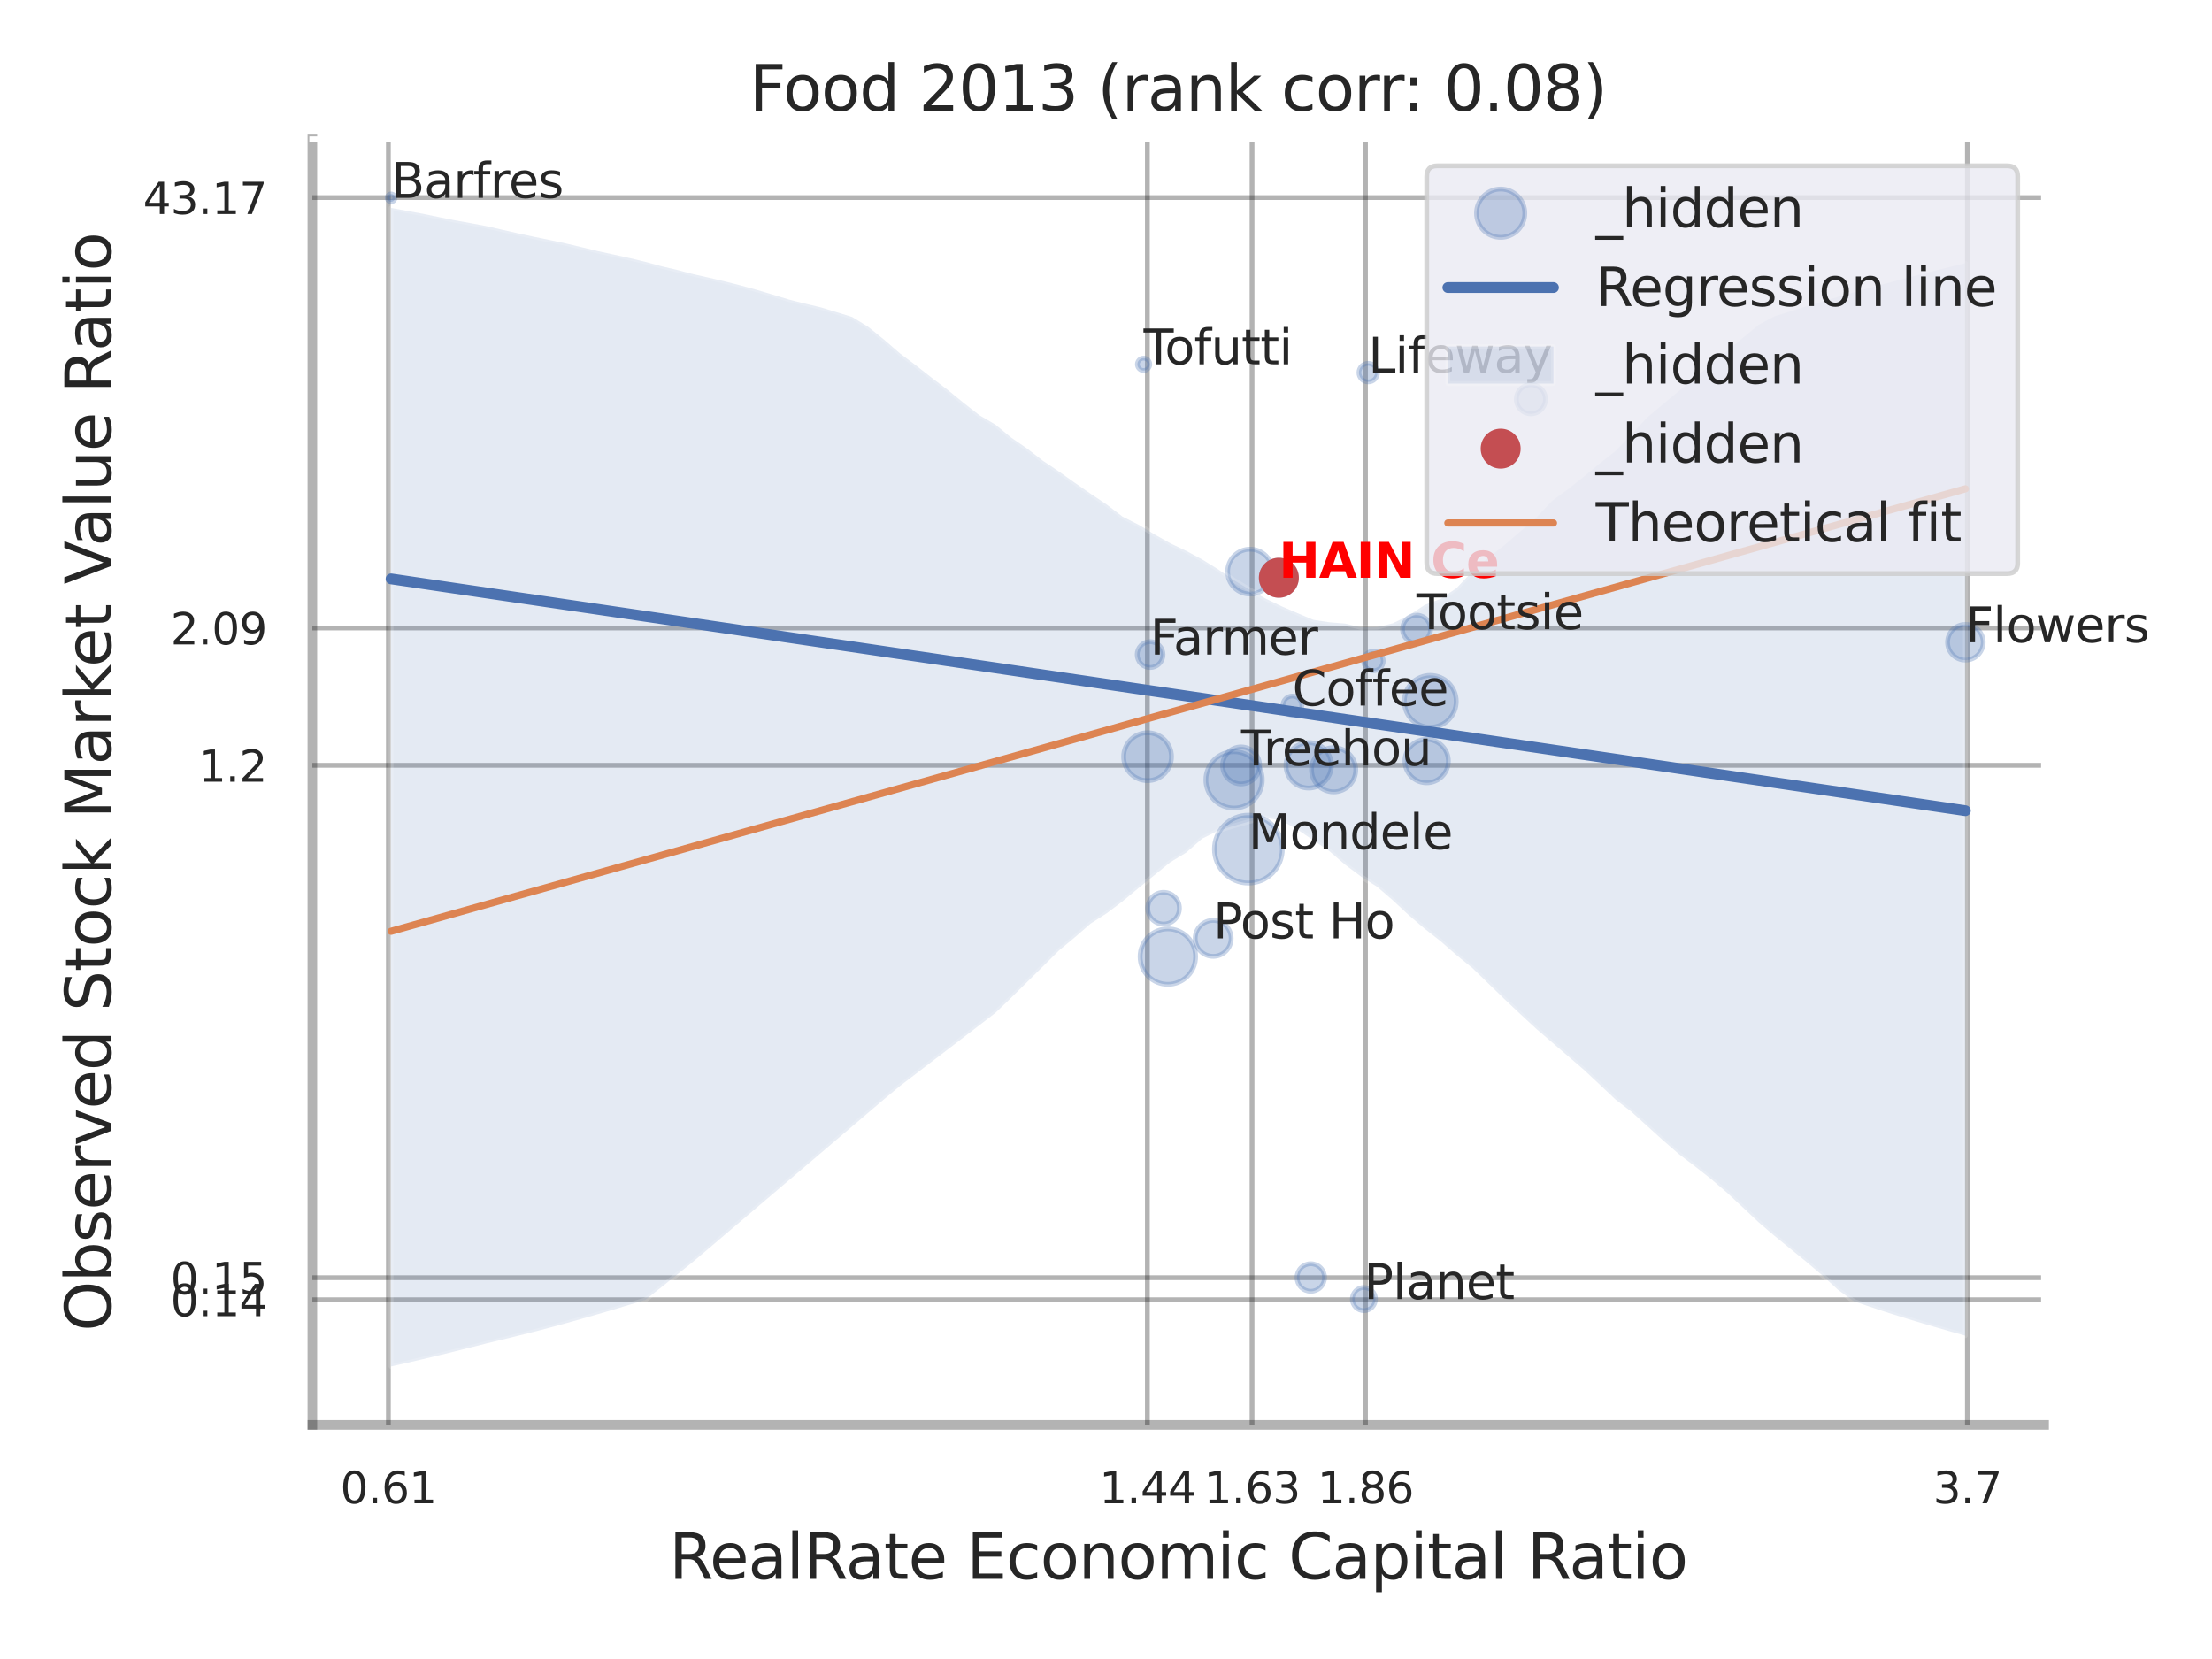 <?xml version="1.0" encoding="utf-8" standalone="no"?>
<!DOCTYPE svg PUBLIC "-//W3C//DTD SVG 1.1//EN"
  "http://www.w3.org/Graphics/SVG/1.1/DTD/svg11.dtd">
<svg xmlns:xlink="http://www.w3.org/1999/xlink" width="460.8pt" height="345.6pt" viewBox="0 0 460.8 345.6" xmlns="http://www.w3.org/2000/svg" version="1.1">
 <defs>
  <style type="text/css">*{stroke-linejoin: round; stroke-linecap: butt}</style>
 </defs>
 <g id="figure_1">
  <g id="patch_1">
   <path d="M 0 345.6 
L 460.8 345.6 
L 460.8 0 
L 0 0 
z
" style="fill: #ffffff"/>
  </g>
  <g id="axes_1">
   <g id="patch_2">
    <path d="M 65.07 296.82 
L 425.823 296.82 
L 425.823 29.04 
L 65.07 29.04 
z
" style="fill: #ffffff"/>
   </g>
   <g id="matplotlib.axis_1">
    <g id="xtick_1">
     <g id="line2d_1">
      <path d="M 80.906 296.82 
L 80.906 29.04 
" clip-path="url(#pfb1f6189b4)" style="fill: none; stroke: #000000; stroke-opacity: 0.3; stroke-linecap: round"/>
     </g>
     <g id="text_1">
      <!-- 0.61 -->
      <g style="fill: #262626" transform="translate(70.887 313.159) scale(0.09 -0.09)">
       <defs>
        <path id="DejaVuSans-30" d="M 2034 4250 
Q 1547 4250 1301 3770 
Q 1056 3291 1056 2328 
Q 1056 1369 1301 889 
Q 1547 409 2034 409 
Q 2525 409 2770 889 
Q 3016 1369 3016 2328 
Q 3016 3291 2770 3770 
Q 2525 4250 2034 4250 
z
M 2034 4750 
Q 2819 4750 3233 4129 
Q 3647 3509 3647 2328 
Q 3647 1150 3233 529 
Q 2819 -91 2034 -91 
Q 1250 -91 836 529 
Q 422 1150 422 2328 
Q 422 3509 836 4129 
Q 1250 4750 2034 4750 
z
" transform="scale(0.016)"/>
        <path id="DejaVuSans-2e" d="M 684 794 
L 1344 794 
L 1344 0 
L 684 0 
L 684 794 
z
" transform="scale(0.016)"/>
        <path id="DejaVuSans-36" d="M 2113 2584 
Q 1688 2584 1439 2293 
Q 1191 2003 1191 1497 
Q 1191 994 1439 701 
Q 1688 409 2113 409 
Q 2538 409 2786 701 
Q 3034 994 3034 1497 
Q 3034 2003 2786 2293 
Q 2538 2584 2113 2584 
z
M 3366 4563 
L 3366 3988 
Q 3128 4100 2886 4159 
Q 2644 4219 2406 4219 
Q 1781 4219 1451 3797 
Q 1122 3375 1075 2522 
Q 1259 2794 1537 2939 
Q 1816 3084 2150 3084 
Q 2853 3084 3261 2657 
Q 3669 2231 3669 1497 
Q 3669 778 3244 343 
Q 2819 -91 2113 -91 
Q 1303 -91 875 529 
Q 447 1150 447 2328 
Q 447 3434 972 4092 
Q 1497 4750 2381 4750 
Q 2619 4750 2861 4703 
Q 3103 4656 3366 4563 
z
" transform="scale(0.016)"/>
        <path id="DejaVuSans-31" d="M 794 531 
L 1825 531 
L 1825 4091 
L 703 3866 
L 703 4441 
L 1819 4666 
L 2450 4666 
L 2450 531 
L 3481 531 
L 3481 0 
L 794 0 
L 794 531 
z
" transform="scale(0.016)"/>
       </defs>
       <use xlink:href="#DejaVuSans-30"/>
       <use xlink:href="#DejaVuSans-2e" transform="translate(63.623 0)"/>
       <use xlink:href="#DejaVuSans-36" transform="translate(95.41 0)"/>
       <use xlink:href="#DejaVuSans-31" transform="translate(159.033 0)"/>
      </g>
     </g>
    </g>
    <g id="xtick_2">
     <g id="line2d_2">
      <path d="M 239.017 296.82 
L 239.017 29.04 
" clip-path="url(#pfb1f6189b4)" style="fill: none; stroke: #000000; stroke-opacity: 0.3; stroke-linecap: round"/>
     </g>
     <g id="text_2">
      <!-- 1.44 -->
      <g style="fill: #262626" transform="translate(228.997 313.159) scale(0.09 -0.09)">
       <defs>
        <path id="DejaVuSans-34" d="M 2419 4116 
L 825 1625 
L 2419 1625 
L 2419 4116 
z
M 2253 4666 
L 3047 4666 
L 3047 1625 
L 3713 1625 
L 3713 1100 
L 3047 1100 
L 3047 0 
L 2419 0 
L 2419 1100 
L 313 1100 
L 313 1709 
L 2253 4666 
z
" transform="scale(0.016)"/>
       </defs>
       <use xlink:href="#DejaVuSans-31"/>
       <use xlink:href="#DejaVuSans-2e" transform="translate(63.623 0)"/>
       <use xlink:href="#DejaVuSans-34" transform="translate(95.41 0)"/>
       <use xlink:href="#DejaVuSans-34" transform="translate(159.033 0)"/>
      </g>
     </g>
    </g>
    <g id="xtick_3">
     <g id="line2d_3">
      <path d="M 260.825 296.82 
L 260.825 29.04 
" clip-path="url(#pfb1f6189b4)" style="fill: none; stroke: #000000; stroke-opacity: 0.3; stroke-linecap: round"/>
     </g>
     <g id="text_3">
      <!-- 1.63 -->
      <g style="fill: #262626" transform="translate(250.805 313.159) scale(0.09 -0.09)">
       <defs>
        <path id="DejaVuSans-33" d="M 2597 2516 
Q 3050 2419 3304 2112 
Q 3559 1806 3559 1356 
Q 3559 666 3084 287 
Q 2609 -91 1734 -91 
Q 1441 -91 1130 -33 
Q 819 25 488 141 
L 488 750 
Q 750 597 1062 519 
Q 1375 441 1716 441 
Q 2309 441 2620 675 
Q 2931 909 2931 1356 
Q 2931 1769 2642 2001 
Q 2353 2234 1838 2234 
L 1294 2234 
L 1294 2753 
L 1863 2753 
Q 2328 2753 2575 2939 
Q 2822 3125 2822 3475 
Q 2822 3834 2567 4026 
Q 2313 4219 1838 4219 
Q 1578 4219 1281 4162 
Q 984 4106 628 3988 
L 628 4550 
Q 988 4650 1302 4700 
Q 1616 4750 1894 4750 
Q 2613 4750 3031 4423 
Q 3450 4097 3450 3541 
Q 3450 3153 3228 2886 
Q 3006 2619 2597 2516 
z
" transform="scale(0.016)"/>
       </defs>
       <use xlink:href="#DejaVuSans-31"/>
       <use xlink:href="#DejaVuSans-2e" transform="translate(63.623 0)"/>
       <use xlink:href="#DejaVuSans-36" transform="translate(95.41 0)"/>
       <use xlink:href="#DejaVuSans-33" transform="translate(159.033 0)"/>
      </g>
     </g>
    </g>
    <g id="xtick_4">
     <g id="line2d_4">
      <path d="M 284.451 296.82 
L 284.451 29.04 
" clip-path="url(#pfb1f6189b4)" style="fill: none; stroke: #000000; stroke-opacity: 0.3; stroke-linecap: round"/>
     </g>
     <g id="text_4">
      <!-- 1.86 -->
      <g style="fill: #262626" transform="translate(274.431 313.159) scale(0.09 -0.09)">
       <defs>
        <path id="DejaVuSans-38" d="M 2034 2216 
Q 1584 2216 1326 1975 
Q 1069 1734 1069 1313 
Q 1069 891 1326 650 
Q 1584 409 2034 409 
Q 2484 409 2743 651 
Q 3003 894 3003 1313 
Q 3003 1734 2745 1975 
Q 2488 2216 2034 2216 
z
M 1403 2484 
Q 997 2584 770 2862 
Q 544 3141 544 3541 
Q 544 4100 942 4425 
Q 1341 4750 2034 4750 
Q 2731 4750 3128 4425 
Q 3525 4100 3525 3541 
Q 3525 3141 3298 2862 
Q 3072 2584 2669 2484 
Q 3125 2378 3379 2068 
Q 3634 1759 3634 1313 
Q 3634 634 3220 271 
Q 2806 -91 2034 -91 
Q 1263 -91 848 271 
Q 434 634 434 1313 
Q 434 1759 690 2068 
Q 947 2378 1403 2484 
z
M 1172 3481 
Q 1172 3119 1398 2916 
Q 1625 2713 2034 2713 
Q 2441 2713 2670 2916 
Q 2900 3119 2900 3481 
Q 2900 3844 2670 4047 
Q 2441 4250 2034 4250 
Q 1625 4250 1398 4047 
Q 1172 3844 1172 3481 
z
" transform="scale(0.016)"/>
       </defs>
       <use xlink:href="#DejaVuSans-31"/>
       <use xlink:href="#DejaVuSans-2e" transform="translate(63.623 0)"/>
       <use xlink:href="#DejaVuSans-38" transform="translate(95.41 0)"/>
       <use xlink:href="#DejaVuSans-36" transform="translate(159.033 0)"/>
      </g>
     </g>
    </g>
    <g id="xtick_5">
     <g id="line2d_5">
      <path d="M 409.848 296.82 
L 409.848 29.04 
" clip-path="url(#pfb1f6189b4)" style="fill: none; stroke: #000000; stroke-opacity: 0.3; stroke-linecap: round"/>
     </g>
     <g id="text_5">
      <!-- 3.7 -->
      <g style="fill: #262626" transform="translate(402.692 313.159) scale(0.09 -0.09)">
       <defs>
        <path id="DejaVuSans-37" d="M 525 4666 
L 3525 4666 
L 3525 4397 
L 1831 0 
L 1172 0 
L 2766 4134 
L 525 4134 
L 525 4666 
z
" transform="scale(0.016)"/>
       </defs>
       <use xlink:href="#DejaVuSans-33"/>
       <use xlink:href="#DejaVuSans-2e" transform="translate(63.623 0)"/>
       <use xlink:href="#DejaVuSans-37" transform="translate(95.41 0)"/>
      </g>
     </g>
    </g>
    <g id="xtick_6"/>
    <g id="xtick_7"/>
    <g id="xtick_8"/>
    <g id="text_6">
     <!-- RealRate Economic Capital Ratio -->
     <g style="fill: #262626" transform="translate(139.393 328.908) scale(0.13 -0.13)">
      <defs>
       <path id="DejaVuSans-52" d="M 2841 2188 
Q 3044 2119 3236 1894 
Q 3428 1669 3622 1275 
L 4263 0 
L 3584 0 
L 2988 1197 
Q 2756 1666 2539 1819 
Q 2322 1972 1947 1972 
L 1259 1972 
L 1259 0 
L 628 0 
L 628 4666 
L 2053 4666 
Q 2853 4666 3247 4331 
Q 3641 3997 3641 3322 
Q 3641 2881 3436 2590 
Q 3231 2300 2841 2188 
z
M 1259 4147 
L 1259 2491 
L 2053 2491 
Q 2509 2491 2742 2702 
Q 2975 2913 2975 3322 
Q 2975 3731 2742 3939 
Q 2509 4147 2053 4147 
L 1259 4147 
z
" transform="scale(0.016)"/>
       <path id="DejaVuSans-65" d="M 3597 1894 
L 3597 1613 
L 953 1613 
Q 991 1019 1311 708 
Q 1631 397 2203 397 
Q 2534 397 2845 478 
Q 3156 559 3463 722 
L 3463 178 
Q 3153 47 2828 -22 
Q 2503 -91 2169 -91 
Q 1331 -91 842 396 
Q 353 884 353 1716 
Q 353 2575 817 3079 
Q 1281 3584 2069 3584 
Q 2775 3584 3186 3129 
Q 3597 2675 3597 1894 
z
M 3022 2063 
Q 3016 2534 2758 2815 
Q 2500 3097 2075 3097 
Q 1594 3097 1305 2825 
Q 1016 2553 972 2059 
L 3022 2063 
z
" transform="scale(0.016)"/>
       <path id="DejaVuSans-61" d="M 2194 1759 
Q 1497 1759 1228 1600 
Q 959 1441 959 1056 
Q 959 750 1161 570 
Q 1363 391 1709 391 
Q 2188 391 2477 730 
Q 2766 1069 2766 1631 
L 2766 1759 
L 2194 1759 
z
M 3341 1997 
L 3341 0 
L 2766 0 
L 2766 531 
Q 2569 213 2275 61 
Q 1981 -91 1556 -91 
Q 1019 -91 701 211 
Q 384 513 384 1019 
Q 384 1609 779 1909 
Q 1175 2209 1959 2209 
L 2766 2209 
L 2766 2266 
Q 2766 2663 2505 2880 
Q 2244 3097 1772 3097 
Q 1472 3097 1187 3025 
Q 903 2953 641 2809 
L 641 3341 
Q 956 3463 1253 3523 
Q 1550 3584 1831 3584 
Q 2591 3584 2966 3190 
Q 3341 2797 3341 1997 
z
" transform="scale(0.016)"/>
       <path id="DejaVuSans-6c" d="M 603 4863 
L 1178 4863 
L 1178 0 
L 603 0 
L 603 4863 
z
" transform="scale(0.016)"/>
       <path id="DejaVuSans-74" d="M 1172 4494 
L 1172 3500 
L 2356 3500 
L 2356 3053 
L 1172 3053 
L 1172 1153 
Q 1172 725 1289 603 
Q 1406 481 1766 481 
L 2356 481 
L 2356 0 
L 1766 0 
Q 1100 0 847 248 
Q 594 497 594 1153 
L 594 3053 
L 172 3053 
L 172 3500 
L 594 3500 
L 594 4494 
L 1172 4494 
z
" transform="scale(0.016)"/>
       <path id="DejaVuSans-20" transform="scale(0.016)"/>
       <path id="DejaVuSans-45" d="M 628 4666 
L 3578 4666 
L 3578 4134 
L 1259 4134 
L 1259 2753 
L 3481 2753 
L 3481 2222 
L 1259 2222 
L 1259 531 
L 3634 531 
L 3634 0 
L 628 0 
L 628 4666 
z
" transform="scale(0.016)"/>
       <path id="DejaVuSans-63" d="M 3122 3366 
L 3122 2828 
Q 2878 2963 2633 3030 
Q 2388 3097 2138 3097 
Q 1578 3097 1268 2742 
Q 959 2388 959 1747 
Q 959 1106 1268 751 
Q 1578 397 2138 397 
Q 2388 397 2633 464 
Q 2878 531 3122 666 
L 3122 134 
Q 2881 22 2623 -34 
Q 2366 -91 2075 -91 
Q 1284 -91 818 406 
Q 353 903 353 1747 
Q 353 2603 823 3093 
Q 1294 3584 2113 3584 
Q 2378 3584 2631 3529 
Q 2884 3475 3122 3366 
z
" transform="scale(0.016)"/>
       <path id="DejaVuSans-6f" d="M 1959 3097 
Q 1497 3097 1228 2736 
Q 959 2375 959 1747 
Q 959 1119 1226 758 
Q 1494 397 1959 397 
Q 2419 397 2687 759 
Q 2956 1122 2956 1747 
Q 2956 2369 2687 2733 
Q 2419 3097 1959 3097 
z
M 1959 3584 
Q 2709 3584 3137 3096 
Q 3566 2609 3566 1747 
Q 3566 888 3137 398 
Q 2709 -91 1959 -91 
Q 1206 -91 779 398 
Q 353 888 353 1747 
Q 353 2609 779 3096 
Q 1206 3584 1959 3584 
z
" transform="scale(0.016)"/>
       <path id="DejaVuSans-6e" d="M 3513 2113 
L 3513 0 
L 2938 0 
L 2938 2094 
Q 2938 2591 2744 2837 
Q 2550 3084 2163 3084 
Q 1697 3084 1428 2787 
Q 1159 2491 1159 1978 
L 1159 0 
L 581 0 
L 581 3500 
L 1159 3500 
L 1159 2956 
Q 1366 3272 1645 3428 
Q 1925 3584 2291 3584 
Q 2894 3584 3203 3211 
Q 3513 2838 3513 2113 
z
" transform="scale(0.016)"/>
       <path id="DejaVuSans-6d" d="M 3328 2828 
Q 3544 3216 3844 3400 
Q 4144 3584 4550 3584 
Q 5097 3584 5394 3201 
Q 5691 2819 5691 2113 
L 5691 0 
L 5113 0 
L 5113 2094 
Q 5113 2597 4934 2840 
Q 4756 3084 4391 3084 
Q 3944 3084 3684 2787 
Q 3425 2491 3425 1978 
L 3425 0 
L 2847 0 
L 2847 2094 
Q 2847 2600 2669 2842 
Q 2491 3084 2119 3084 
Q 1678 3084 1418 2786 
Q 1159 2488 1159 1978 
L 1159 0 
L 581 0 
L 581 3500 
L 1159 3500 
L 1159 2956 
Q 1356 3278 1631 3431 
Q 1906 3584 2284 3584 
Q 2666 3584 2933 3390 
Q 3200 3197 3328 2828 
z
" transform="scale(0.016)"/>
       <path id="DejaVuSans-69" d="M 603 3500 
L 1178 3500 
L 1178 0 
L 603 0 
L 603 3500 
z
M 603 4863 
L 1178 4863 
L 1178 4134 
L 603 4134 
L 603 4863 
z
" transform="scale(0.016)"/>
       <path id="DejaVuSans-43" d="M 4122 4306 
L 4122 3641 
Q 3803 3938 3442 4084 
Q 3081 4231 2675 4231 
Q 1875 4231 1450 3742 
Q 1025 3253 1025 2328 
Q 1025 1406 1450 917 
Q 1875 428 2675 428 
Q 3081 428 3442 575 
Q 3803 722 4122 1019 
L 4122 359 
Q 3791 134 3420 21 
Q 3050 -91 2638 -91 
Q 1578 -91 968 557 
Q 359 1206 359 2328 
Q 359 3453 968 4101 
Q 1578 4750 2638 4750 
Q 3056 4750 3426 4639 
Q 3797 4528 4122 4306 
z
" transform="scale(0.016)"/>
       <path id="DejaVuSans-70" d="M 1159 525 
L 1159 -1331 
L 581 -1331 
L 581 3500 
L 1159 3500 
L 1159 2969 
Q 1341 3281 1617 3432 
Q 1894 3584 2278 3584 
Q 2916 3584 3314 3078 
Q 3713 2572 3713 1747 
Q 3713 922 3314 415 
Q 2916 -91 2278 -91 
Q 1894 -91 1617 61 
Q 1341 213 1159 525 
z
M 3116 1747 
Q 3116 2381 2855 2742 
Q 2594 3103 2138 3103 
Q 1681 3103 1420 2742 
Q 1159 2381 1159 1747 
Q 1159 1113 1420 752 
Q 1681 391 2138 391 
Q 2594 391 2855 752 
Q 3116 1113 3116 1747 
z
" transform="scale(0.016)"/>
      </defs>
      <use xlink:href="#DejaVuSans-52"/>
      <use xlink:href="#DejaVuSans-65" transform="translate(64.982 0)"/>
      <use xlink:href="#DejaVuSans-61" transform="translate(126.506 0)"/>
      <use xlink:href="#DejaVuSans-6c" transform="translate(187.785 0)"/>
      <use xlink:href="#DejaVuSans-52" transform="translate(215.568 0)"/>
      <use xlink:href="#DejaVuSans-61" transform="translate(282.801 0)"/>
      <use xlink:href="#DejaVuSans-74" transform="translate(344.08 0)"/>
      <use xlink:href="#DejaVuSans-65" transform="translate(383.289 0)"/>
      <use xlink:href="#DejaVuSans-20" transform="translate(444.812 0)"/>
      <use xlink:href="#DejaVuSans-45" transform="translate(476.6 0)"/>
      <use xlink:href="#DejaVuSans-63" transform="translate(539.783 0)"/>
      <use xlink:href="#DejaVuSans-6f" transform="translate(594.764 0)"/>
      <use xlink:href="#DejaVuSans-6e" transform="translate(655.945 0)"/>
      <use xlink:href="#DejaVuSans-6f" transform="translate(719.324 0)"/>
      <use xlink:href="#DejaVuSans-6d" transform="translate(780.506 0)"/>
      <use xlink:href="#DejaVuSans-69" transform="translate(877.918 0)"/>
      <use xlink:href="#DejaVuSans-63" transform="translate(905.701 0)"/>
      <use xlink:href="#DejaVuSans-20" transform="translate(960.682 0)"/>
      <use xlink:href="#DejaVuSans-43" transform="translate(992.469 0)"/>
      <use xlink:href="#DejaVuSans-61" transform="translate(1062.293 0)"/>
      <use xlink:href="#DejaVuSans-70" transform="translate(1123.572 0)"/>
      <use xlink:href="#DejaVuSans-69" transform="translate(1187.049 0)"/>
      <use xlink:href="#DejaVuSans-74" transform="translate(1214.832 0)"/>
      <use xlink:href="#DejaVuSans-61" transform="translate(1254.041 0)"/>
      <use xlink:href="#DejaVuSans-6c" transform="translate(1315.32 0)"/>
      <use xlink:href="#DejaVuSans-20" transform="translate(1343.104 0)"/>
      <use xlink:href="#DejaVuSans-52" transform="translate(1374.891 0)"/>
      <use xlink:href="#DejaVuSans-61" transform="translate(1442.123 0)"/>
      <use xlink:href="#DejaVuSans-74" transform="translate(1503.402 0)"/>
      <use xlink:href="#DejaVuSans-69" transform="translate(1542.611 0)"/>
      <use xlink:href="#DejaVuSans-6f" transform="translate(1570.395 0)"/>
     </g>
    </g>
   </g>
   <g id="matplotlib.axis_2">
    <g id="ytick_1">
     <g id="line2d_6">
      <path d="M 65.07 270.766 
L 425.823 270.766 
" clip-path="url(#pfb1f6189b4)" style="fill: none; stroke: #000000; stroke-opacity: 0.3; stroke-linecap: round"/>
     </g>
     <g id="text_7">
      <!-- 0.14 -->
      <g style="fill: #262626" transform="translate(35.531 274.185) scale(0.09 -0.09)">
       <use xlink:href="#DejaVuSans-30"/>
       <use xlink:href="#DejaVuSans-2e" transform="translate(63.623 0)"/>
       <use xlink:href="#DejaVuSans-31" transform="translate(95.41 0)"/>
       <use xlink:href="#DejaVuSans-34" transform="translate(159.033 0)"/>
      </g>
     </g>
    </g>
    <g id="ytick_2">
     <g id="line2d_7">
      <path d="M 65.07 266.169 
L 425.823 266.169 
" clip-path="url(#pfb1f6189b4)" style="fill: none; stroke: #000000; stroke-opacity: 0.3; stroke-linecap: round"/>
     </g>
     <g id="text_8">
      <!-- 0.15 -->
      <g style="fill: #262626" transform="translate(35.531 269.589) scale(0.09 -0.09)">
       <defs>
        <path id="DejaVuSans-35" d="M 691 4666 
L 3169 4666 
L 3169 4134 
L 1269 4134 
L 1269 2991 
Q 1406 3038 1543 3061 
Q 1681 3084 1819 3084 
Q 2600 3084 3056 2656 
Q 3513 2228 3513 1497 
Q 3513 744 3044 326 
Q 2575 -91 1722 -91 
Q 1428 -91 1123 -41 
Q 819 9 494 109 
L 494 744 
Q 775 591 1075 516 
Q 1375 441 1709 441 
Q 2250 441 2565 725 
Q 2881 1009 2881 1497 
Q 2881 1984 2565 2268 
Q 2250 2553 1709 2553 
Q 1456 2553 1204 2497 
Q 953 2441 691 2322 
L 691 4666 
z
" transform="scale(0.016)"/>
       </defs>
       <use xlink:href="#DejaVuSans-30"/>
       <use xlink:href="#DejaVuSans-2e" transform="translate(63.623 0)"/>
       <use xlink:href="#DejaVuSans-31" transform="translate(95.41 0)"/>
       <use xlink:href="#DejaVuSans-35" transform="translate(159.033 0)"/>
      </g>
     </g>
    </g>
    <g id="ytick_3">
     <g id="line2d_8">
      <path d="M 65.07 159.425 
L 425.823 159.425 
" clip-path="url(#pfb1f6189b4)" style="fill: none; stroke: #000000; stroke-opacity: 0.3; stroke-linecap: round"/>
     </g>
     <g id="text_9">
      <!-- 1.2 -->
      <g style="fill: #262626" transform="translate(41.257 162.845) scale(0.09 -0.09)">
       <defs>
        <path id="DejaVuSans-32" d="M 1228 531 
L 3431 531 
L 3431 0 
L 469 0 
L 469 531 
Q 828 903 1448 1529 
Q 2069 2156 2228 2338 
Q 2531 2678 2651 2914 
Q 2772 3150 2772 3378 
Q 2772 3750 2511 3984 
Q 2250 4219 1831 4219 
Q 1534 4219 1204 4116 
Q 875 4013 500 3803 
L 500 4441 
Q 881 4594 1212 4672 
Q 1544 4750 1819 4750 
Q 2544 4750 2975 4387 
Q 3406 4025 3406 3419 
Q 3406 3131 3298 2873 
Q 3191 2616 2906 2266 
Q 2828 2175 2409 1742 
Q 1991 1309 1228 531 
z
" transform="scale(0.016)"/>
       </defs>
       <use xlink:href="#DejaVuSans-31"/>
       <use xlink:href="#DejaVuSans-2e" transform="translate(63.623 0)"/>
       <use xlink:href="#DejaVuSans-32" transform="translate(95.41 0)"/>
      </g>
     </g>
    </g>
    <g id="ytick_4">
     <g id="line2d_9">
      <path d="M 65.07 130.824 
L 425.823 130.824 
" clip-path="url(#pfb1f6189b4)" style="fill: none; stroke: #000000; stroke-opacity: 0.3; stroke-linecap: round"/>
     </g>
     <g id="text_10">
      <!-- 2.09 -->
      <g style="fill: #262626" transform="translate(35.531 134.244) scale(0.09 -0.09)">
       <defs>
        <path id="DejaVuSans-39" d="M 703 97 
L 703 672 
Q 941 559 1184 500 
Q 1428 441 1663 441 
Q 2288 441 2617 861 
Q 2947 1281 2994 2138 
Q 2813 1869 2534 1725 
Q 2256 1581 1919 1581 
Q 1219 1581 811 2004 
Q 403 2428 403 3163 
Q 403 3881 828 4315 
Q 1253 4750 1959 4750 
Q 2769 4750 3195 4129 
Q 3622 3509 3622 2328 
Q 3622 1225 3098 567 
Q 2575 -91 1691 -91 
Q 1453 -91 1209 -44 
Q 966 3 703 97 
z
M 1959 2075 
Q 2384 2075 2632 2365 
Q 2881 2656 2881 3163 
Q 2881 3666 2632 3958 
Q 2384 4250 1959 4250 
Q 1534 4250 1286 3958 
Q 1038 3666 1038 3163 
Q 1038 2656 1286 2365 
Q 1534 2075 1959 2075 
z
" transform="scale(0.016)"/>
       </defs>
       <use xlink:href="#DejaVuSans-32"/>
       <use xlink:href="#DejaVuSans-2e" transform="translate(63.623 0)"/>
       <use xlink:href="#DejaVuSans-30" transform="translate(95.41 0)"/>
       <use xlink:href="#DejaVuSans-39" transform="translate(159.033 0)"/>
      </g>
     </g>
    </g>
    <g id="ytick_5">
     <g id="line2d_10">
      <path d="M 65.07 41.161 
L 425.823 41.161 
" clip-path="url(#pfb1f6189b4)" style="fill: none; stroke: #000000; stroke-opacity: 0.3; stroke-linecap: round"/>
     </g>
     <g id="text_11">
      <!-- 43.17 -->
      <g style="fill: #262626" transform="translate(29.805 44.581) scale(0.09 -0.09)">
       <use xlink:href="#DejaVuSans-34"/>
       <use xlink:href="#DejaVuSans-33" transform="translate(63.623 0)"/>
       <use xlink:href="#DejaVuSans-2e" transform="translate(127.246 0)"/>
       <use xlink:href="#DejaVuSans-31" transform="translate(159.033 0)"/>
       <use xlink:href="#DejaVuSans-37" transform="translate(222.656 0)"/>
      </g>
     </g>
    </g>
    <g id="ytick_6"/>
    <g id="ytick_7"/>
    <g id="ytick_8"/>
    <g id="text_12">
     <!-- Observed Stock Market Value Ratio -->
     <g style="fill: #262626" transform="translate(23.101 277.332) rotate(-90) scale(0.13 -0.13)">
      <defs>
       <path id="DejaVuSans-4f" d="M 2522 4238 
Q 1834 4238 1429 3725 
Q 1025 3213 1025 2328 
Q 1025 1447 1429 934 
Q 1834 422 2522 422 
Q 3209 422 3611 934 
Q 4013 1447 4013 2328 
Q 4013 3213 3611 3725 
Q 3209 4238 2522 4238 
z
M 2522 4750 
Q 3503 4750 4090 4092 
Q 4678 3434 4678 2328 
Q 4678 1225 4090 567 
Q 3503 -91 2522 -91 
Q 1538 -91 948 565 
Q 359 1222 359 2328 
Q 359 3434 948 4092 
Q 1538 4750 2522 4750 
z
" transform="scale(0.016)"/>
       <path id="DejaVuSans-62" d="M 3116 1747 
Q 3116 2381 2855 2742 
Q 2594 3103 2138 3103 
Q 1681 3103 1420 2742 
Q 1159 2381 1159 1747 
Q 1159 1113 1420 752 
Q 1681 391 2138 391 
Q 2594 391 2855 752 
Q 3116 1113 3116 1747 
z
M 1159 2969 
Q 1341 3281 1617 3432 
Q 1894 3584 2278 3584 
Q 2916 3584 3314 3078 
Q 3713 2572 3713 1747 
Q 3713 922 3314 415 
Q 2916 -91 2278 -91 
Q 1894 -91 1617 61 
Q 1341 213 1159 525 
L 1159 0 
L 581 0 
L 581 4863 
L 1159 4863 
L 1159 2969 
z
" transform="scale(0.016)"/>
       <path id="DejaVuSans-73" d="M 2834 3397 
L 2834 2853 
Q 2591 2978 2328 3040 
Q 2066 3103 1784 3103 
Q 1356 3103 1142 2972 
Q 928 2841 928 2578 
Q 928 2378 1081 2264 
Q 1234 2150 1697 2047 
L 1894 2003 
Q 2506 1872 2764 1633 
Q 3022 1394 3022 966 
Q 3022 478 2636 193 
Q 2250 -91 1575 -91 
Q 1294 -91 989 -36 
Q 684 19 347 128 
L 347 722 
Q 666 556 975 473 
Q 1284 391 1588 391 
Q 1994 391 2212 530 
Q 2431 669 2431 922 
Q 2431 1156 2273 1281 
Q 2116 1406 1581 1522 
L 1381 1569 
Q 847 1681 609 1914 
Q 372 2147 372 2553 
Q 372 3047 722 3315 
Q 1072 3584 1716 3584 
Q 2034 3584 2315 3537 
Q 2597 3491 2834 3397 
z
" transform="scale(0.016)"/>
       <path id="DejaVuSans-72" d="M 2631 2963 
Q 2534 3019 2420 3045 
Q 2306 3072 2169 3072 
Q 1681 3072 1420 2755 
Q 1159 2438 1159 1844 
L 1159 0 
L 581 0 
L 581 3500 
L 1159 3500 
L 1159 2956 
Q 1341 3275 1631 3429 
Q 1922 3584 2338 3584 
Q 2397 3584 2469 3576 
Q 2541 3569 2628 3553 
L 2631 2963 
z
" transform="scale(0.016)"/>
       <path id="DejaVuSans-76" d="M 191 3500 
L 800 3500 
L 1894 563 
L 2988 3500 
L 3597 3500 
L 2284 0 
L 1503 0 
L 191 3500 
z
" transform="scale(0.016)"/>
       <path id="DejaVuSans-64" d="M 2906 2969 
L 2906 4863 
L 3481 4863 
L 3481 0 
L 2906 0 
L 2906 525 
Q 2725 213 2448 61 
Q 2172 -91 1784 -91 
Q 1150 -91 751 415 
Q 353 922 353 1747 
Q 353 2572 751 3078 
Q 1150 3584 1784 3584 
Q 2172 3584 2448 3432 
Q 2725 3281 2906 2969 
z
M 947 1747 
Q 947 1113 1208 752 
Q 1469 391 1925 391 
Q 2381 391 2643 752 
Q 2906 1113 2906 1747 
Q 2906 2381 2643 2742 
Q 2381 3103 1925 3103 
Q 1469 3103 1208 2742 
Q 947 2381 947 1747 
z
" transform="scale(0.016)"/>
       <path id="DejaVuSans-53" d="M 3425 4513 
L 3425 3897 
Q 3066 4069 2747 4153 
Q 2428 4238 2131 4238 
Q 1616 4238 1336 4038 
Q 1056 3838 1056 3469 
Q 1056 3159 1242 3001 
Q 1428 2844 1947 2747 
L 2328 2669 
Q 3034 2534 3370 2195 
Q 3706 1856 3706 1288 
Q 3706 609 3251 259 
Q 2797 -91 1919 -91 
Q 1588 -91 1214 -16 
Q 841 59 441 206 
L 441 856 
Q 825 641 1194 531 
Q 1563 422 1919 422 
Q 2459 422 2753 634 
Q 3047 847 3047 1241 
Q 3047 1584 2836 1778 
Q 2625 1972 2144 2069 
L 1759 2144 
Q 1053 2284 737 2584 
Q 422 2884 422 3419 
Q 422 4038 858 4394 
Q 1294 4750 2059 4750 
Q 2388 4750 2728 4690 
Q 3069 4631 3425 4513 
z
" transform="scale(0.016)"/>
       <path id="DejaVuSans-6b" d="M 581 4863 
L 1159 4863 
L 1159 1991 
L 2875 3500 
L 3609 3500 
L 1753 1863 
L 3688 0 
L 2938 0 
L 1159 1709 
L 1159 0 
L 581 0 
L 581 4863 
z
" transform="scale(0.016)"/>
       <path id="DejaVuSans-4d" d="M 628 4666 
L 1569 4666 
L 2759 1491 
L 3956 4666 
L 4897 4666 
L 4897 0 
L 4281 0 
L 4281 4097 
L 3078 897 
L 2444 897 
L 1241 4097 
L 1241 0 
L 628 0 
L 628 4666 
z
" transform="scale(0.016)"/>
       <path id="DejaVuSans-56" d="M 1831 0 
L 50 4666 
L 709 4666 
L 2188 738 
L 3669 4666 
L 4325 4666 
L 2547 0 
L 1831 0 
z
" transform="scale(0.016)"/>
       <path id="DejaVuSans-75" d="M 544 1381 
L 544 3500 
L 1119 3500 
L 1119 1403 
Q 1119 906 1312 657 
Q 1506 409 1894 409 
Q 2359 409 2629 706 
Q 2900 1003 2900 1516 
L 2900 3500 
L 3475 3500 
L 3475 0 
L 2900 0 
L 2900 538 
Q 2691 219 2414 64 
Q 2138 -91 1772 -91 
Q 1169 -91 856 284 
Q 544 659 544 1381 
z
M 1991 3584 
L 1991 3584 
z
" transform="scale(0.016)"/>
      </defs>
      <use xlink:href="#DejaVuSans-4f"/>
      <use xlink:href="#DejaVuSans-62" transform="translate(78.711 0)"/>
      <use xlink:href="#DejaVuSans-73" transform="translate(142.188 0)"/>
      <use xlink:href="#DejaVuSans-65" transform="translate(194.287 0)"/>
      <use xlink:href="#DejaVuSans-72" transform="translate(255.811 0)"/>
      <use xlink:href="#DejaVuSans-76" transform="translate(296.924 0)"/>
      <use xlink:href="#DejaVuSans-65" transform="translate(356.104 0)"/>
      <use xlink:href="#DejaVuSans-64" transform="translate(417.627 0)"/>
      <use xlink:href="#DejaVuSans-20" transform="translate(481.104 0)"/>
      <use xlink:href="#DejaVuSans-53" transform="translate(512.891 0)"/>
      <use xlink:href="#DejaVuSans-74" transform="translate(576.367 0)"/>
      <use xlink:href="#DejaVuSans-6f" transform="translate(615.576 0)"/>
      <use xlink:href="#DejaVuSans-63" transform="translate(676.758 0)"/>
      <use xlink:href="#DejaVuSans-6b" transform="translate(731.738 0)"/>
      <use xlink:href="#DejaVuSans-20" transform="translate(789.648 0)"/>
      <use xlink:href="#DejaVuSans-4d" transform="translate(821.436 0)"/>
      <use xlink:href="#DejaVuSans-61" transform="translate(907.715 0)"/>
      <use xlink:href="#DejaVuSans-72" transform="translate(968.994 0)"/>
      <use xlink:href="#DejaVuSans-6b" transform="translate(1010.107 0)"/>
      <use xlink:href="#DejaVuSans-65" transform="translate(1064.393 0)"/>
      <use xlink:href="#DejaVuSans-74" transform="translate(1125.916 0)"/>
      <use xlink:href="#DejaVuSans-20" transform="translate(1165.125 0)"/>
      <use xlink:href="#DejaVuSans-56" transform="translate(1196.912 0)"/>
      <use xlink:href="#DejaVuSans-61" transform="translate(1257.57 0)"/>
      <use xlink:href="#DejaVuSans-6c" transform="translate(1318.85 0)"/>
      <use xlink:href="#DejaVuSans-75" transform="translate(1346.633 0)"/>
      <use xlink:href="#DejaVuSans-65" transform="translate(1410.012 0)"/>
      <use xlink:href="#DejaVuSans-20" transform="translate(1471.535 0)"/>
      <use xlink:href="#DejaVuSans-52" transform="translate(1503.322 0)"/>
      <use xlink:href="#DejaVuSans-61" transform="translate(1570.555 0)"/>
      <use xlink:href="#DejaVuSans-74" transform="translate(1631.834 0)"/>
      <use xlink:href="#DejaVuSans-69" transform="translate(1671.043 0)"/>
      <use xlink:href="#DejaVuSans-6f" transform="translate(1698.826 0)"/>
     </g>
    </g>
   </g>
   <g id="PathCollection_1">
    <path d="M 286.112 139.737 
C 286.654 139.737 287.173 139.522 287.557 139.138 
C 287.94 138.755 288.155 138.235 288.155 137.693 
C 288.155 137.151 287.94 136.631 287.557 136.248 
C 287.173 135.865 286.654 135.649 286.112 135.649 
C 285.57 135.649 285.05 135.865 284.666 136.248 
C 284.283 136.631 284.068 137.151 284.068 137.693 
C 284.068 138.235 284.283 138.755 284.666 139.138 
C 285.05 139.522 285.57 139.737 286.112 139.737 
z
" clip-path="url(#pfb1f6189b4)" style="fill: #4c72b0; fill-opacity: 0.3; stroke: #4c72b0; stroke-opacity: 0.3"/>
    <path d="M 239.057 162.616 
C 240.379 162.616 241.647 162.091 242.582 161.156 
C 243.517 160.221 244.043 158.953 244.043 157.63 
C 244.043 156.308 243.517 155.04 242.582 154.105 
C 241.647 153.169 240.379 152.644 239.057 152.644 
C 237.734 152.644 236.466 153.169 235.531 154.105 
C 234.596 155.04 234.07 156.308 234.07 157.63 
C 234.07 158.953 234.596 160.221 235.531 161.156 
C 236.466 162.091 237.734 162.616 239.057 162.616 
z
" clip-path="url(#pfb1f6189b4)" style="fill: #4c72b0; fill-opacity: 0.3; stroke: #4c72b0; stroke-opacity: 0.3"/>
    <path d="M 243.286 205.054 
C 244.819 205.054 246.289 204.445 247.373 203.361 
C 248.458 202.277 249.067 200.806 249.067 199.273 
C 249.067 197.74 248.458 196.269 247.373 195.185 
C 246.289 194.101 244.819 193.492 243.286 193.492 
C 241.752 193.492 240.282 194.101 239.198 195.185 
C 238.114 196.269 237.504 197.74 237.504 199.273 
C 237.504 200.806 238.114 202.277 239.198 203.361 
C 240.282 204.445 241.752 205.054 243.286 205.054 
z
" clip-path="url(#pfb1f6189b4)" style="fill: #4c72b0; fill-opacity: 0.3; stroke: #4c72b0; stroke-opacity: 0.3"/>
    <path d="M 239.585 139.059 
C 240.3 139.059 240.986 138.775 241.491 138.269 
C 241.997 137.764 242.28 137.078 242.28 136.364 
C 242.28 135.649 241.997 134.963 241.491 134.458 
C 240.986 133.953 240.3 133.669 239.585 133.669 
C 238.871 133.669 238.185 133.953 237.68 134.458 
C 237.174 134.963 236.89 135.649 236.89 136.364 
C 236.89 137.078 237.174 137.764 237.68 138.269 
C 238.185 138.775 238.871 139.059 239.585 139.059 
z
" clip-path="url(#pfb1f6189b4)" style="fill: #4c72b0; fill-opacity: 0.3; stroke: #4c72b0; stroke-opacity: 0.3"/>
    <path d="M 257.077 168.334 
C 258.636 168.334 260.131 167.714 261.233 166.612 
C 262.335 165.51 262.954 164.016 262.954 162.457 
C 262.954 160.899 262.335 159.404 261.233 158.302 
C 260.131 157.2 258.636 156.581 257.077 156.581 
C 255.519 156.581 254.024 157.2 252.922 158.302 
C 251.82 159.404 251.201 160.899 251.201 162.457 
C 251.201 164.016 251.82 165.51 252.922 166.612 
C 254.024 167.714 255.519 168.334 257.077 168.334 
z
" clip-path="url(#pfb1f6189b4)" style="fill: #4c72b0; fill-opacity: 0.3; stroke: #4c72b0; stroke-opacity: 0.3"/>
    <path d="M 260.405 123.75 
C 261.644 123.75 262.832 123.258 263.707 122.382 
C 264.583 121.506 265.075 120.318 265.075 119.08 
C 265.075 117.841 264.583 116.653 263.707 115.778 
C 262.832 114.902 261.644 114.41 260.405 114.41 
C 259.166 114.41 257.979 114.902 257.103 115.778 
C 256.227 116.653 255.735 117.841 255.735 119.08 
C 255.735 120.318 256.227 121.506 257.103 122.382 
C 257.979 123.258 259.166 123.75 260.405 123.75 
z
" clip-path="url(#pfb1f6189b4)" style="fill: #4c72b0; fill-opacity: 0.3; stroke: #4c72b0; stroke-opacity: 0.3"/>
    <path d="M 297.952 151.516 
C 299.387 151.516 300.763 150.946 301.777 149.932 
C 302.792 148.917 303.362 147.541 303.362 146.106 
C 303.362 144.671 302.792 143.295 301.777 142.28 
C 300.763 141.266 299.387 140.696 297.952 140.696 
C 296.517 140.696 295.141 141.266 294.126 142.28 
C 293.111 143.295 292.541 144.671 292.541 146.106 
C 292.541 147.541 293.111 148.917 294.126 149.932 
C 295.141 150.946 296.517 151.516 297.952 151.516 
z
" clip-path="url(#pfb1f6189b4)" style="fill: #4c72b0; fill-opacity: 0.3; stroke: #4c72b0; stroke-opacity: 0.3"/>
    <path d="M 318.92 86.199 
C 319.726 86.199 320.499 85.879 321.069 85.309 
C 321.638 84.739 321.959 83.967 321.959 83.161 
C 321.959 82.355 321.638 81.582 321.069 81.012 
C 320.499 80.443 319.726 80.123 318.92 80.123 
C 318.115 80.123 317.342 80.443 316.772 81.012 
C 316.202 81.582 315.882 82.355 315.882 83.161 
C 315.882 83.967 316.202 84.739 316.772 85.309 
C 317.342 85.879 318.115 86.199 318.92 86.199 
z
" clip-path="url(#pfb1f6189b4)" style="fill: #4c72b0; fill-opacity: 0.3; stroke: #4c72b0; stroke-opacity: 0.3"/>
    <path d="M 272.621 164.168 
C 273.877 164.168 275.081 163.669 275.969 162.781 
C 276.857 161.893 277.356 160.689 277.356 159.433 
C 277.356 158.177 276.857 156.973 275.969 156.085 
C 275.081 155.197 273.877 154.698 272.621 154.698 
C 271.366 154.698 270.161 155.197 269.273 156.085 
C 268.386 156.973 267.887 158.177 267.887 159.433 
C 267.887 160.689 268.386 161.893 269.273 162.781 
C 270.161 163.669 271.366 164.168 272.621 164.168 
z
" clip-path="url(#pfb1f6189b4)" style="fill: #4c72b0; fill-opacity: 0.3; stroke: #4c72b0; stroke-opacity: 0.3"/>
    <path d="M 295.093 133.989 
C 295.868 133.989 296.61 133.681 297.158 133.133 
C 297.706 132.586 298.013 131.843 298.013 131.068 
C 298.013 130.294 297.706 129.551 297.158 129.003 
C 296.61 128.456 295.868 128.148 295.093 128.148 
C 294.318 128.148 293.576 128.456 293.028 129.003 
C 292.48 129.551 292.172 130.294 292.172 131.068 
C 292.172 131.843 292.48 132.586 293.028 133.133 
C 293.576 133.681 294.318 133.989 295.093 133.989 
z
" clip-path="url(#pfb1f6189b4)" style="fill: #4c72b0; fill-opacity: 0.3; stroke: #4c72b0; stroke-opacity: 0.3"/>
    <path d="M 238.228 77.178 
C 238.569 77.178 238.897 77.043 239.138 76.801 
C 239.38 76.56 239.516 76.232 239.516 75.89 
C 239.516 75.549 239.38 75.221 239.138 74.98 
C 238.897 74.738 238.569 74.603 238.228 74.603 
C 237.886 74.603 237.559 74.738 237.317 74.98 
C 237.076 75.221 236.94 75.549 236.94 75.89 
C 236.94 76.232 237.076 76.56 237.317 76.801 
C 237.559 77.043 237.886 77.178 238.228 77.178 
z
" clip-path="url(#pfb1f6189b4)" style="fill: #4c72b0; fill-opacity: 0.3; stroke: #4c72b0; stroke-opacity: 0.3"/>
    <path d="M 277.821 164.966 
C 279.043 164.966 280.216 164.48 281.081 163.616 
C 281.945 162.751 282.431 161.579 282.431 160.356 
C 282.431 159.133 281.945 157.961 281.081 157.096 
C 280.216 156.232 279.043 155.746 277.821 155.746 
C 276.598 155.746 275.426 156.232 274.561 157.096 
C 273.697 157.961 273.211 159.133 273.211 160.356 
C 273.211 161.579 273.697 162.751 274.561 163.616 
C 275.426 164.48 276.598 164.966 277.821 164.966 
z
" clip-path="url(#pfb1f6189b4)" style="fill: #4c72b0; fill-opacity: 0.3; stroke: #4c72b0; stroke-opacity: 0.3"/>
    <path d="M 285.025 79.553 
C 285.538 79.553 286.029 79.35 286.392 78.987 
C 286.755 78.624 286.958 78.133 286.958 77.62 
C 286.958 77.107 286.755 76.615 286.392 76.253 
C 286.029 75.89 285.538 75.686 285.025 75.686 
C 284.512 75.686 284.02 75.89 283.658 76.253 
C 283.295 76.615 283.091 77.107 283.091 77.62 
C 283.091 78.133 283.295 78.624 283.658 78.987 
C 284.02 79.35 284.512 79.553 285.025 79.553 
z
" clip-path="url(#pfb1f6189b4)" style="fill: #4c72b0; fill-opacity: 0.3; stroke: #4c72b0; stroke-opacity: 0.3"/>
    <path d="M 273.059 269.001 
C 273.821 269.001 274.551 268.698 275.09 268.16 
C 275.628 267.621 275.93 266.891 275.93 266.13 
C 275.93 265.368 275.628 264.638 275.09 264.099 
C 274.551 263.561 273.821 263.258 273.059 263.258 
C 272.298 263.258 271.568 263.561 271.029 264.099 
C 270.491 264.638 270.188 265.368 270.188 266.13 
C 270.188 266.891 270.491 267.621 271.029 268.16 
C 271.568 268.698 272.298 269.001 273.059 269.001 
z
" clip-path="url(#pfb1f6189b4)" style="fill: #4c72b0; fill-opacity: 0.3; stroke: #4c72b0; stroke-opacity: 0.3"/>
    <path d="M 266.41 124.018 
C 267.381 124.018 268.312 123.632 268.999 122.945 
C 269.686 122.258 270.072 121.327 270.072 120.356 
C 270.072 119.384 269.686 118.453 268.999 117.766 
C 268.312 117.079 267.381 116.694 266.41 116.694 
C 265.438 116.694 264.507 117.079 263.82 117.766 
C 263.133 118.453 262.747 119.384 262.747 120.356 
C 262.747 121.327 263.133 122.258 263.82 122.945 
C 264.507 123.632 265.438 124.018 266.41 124.018 
z
" clip-path="url(#pfb1f6189b4)" style="fill: #4c72b0; fill-opacity: 0.3; stroke: #4c72b0; stroke-opacity: 0.3"/>
    <path d="M 269.223 148.966 
C 269.749 148.966 270.254 148.757 270.626 148.385 
C 270.998 148.013 271.207 147.508 271.207 146.982 
C 271.207 146.456 270.998 145.951 270.626 145.579 
C 270.254 145.207 269.749 144.998 269.223 144.998 
C 268.697 144.998 268.192 145.207 267.82 145.579 
C 267.448 145.951 267.239 146.456 267.239 146.982 
C 267.239 147.508 267.448 148.013 267.82 148.385 
C 268.192 148.757 268.697 148.966 269.223 148.966 
z
" clip-path="url(#pfb1f6189b4)" style="fill: #4c72b0; fill-opacity: 0.3; stroke: #4c72b0; stroke-opacity: 0.3"/>
    <path d="M 297.192 163.071 
C 298.393 163.071 299.545 162.594 300.395 161.744 
C 301.244 160.895 301.721 159.743 301.721 158.542 
C 301.721 157.341 301.244 156.189 300.395 155.339 
C 299.545 154.49 298.393 154.013 297.192 154.013 
C 295.991 154.013 294.839 154.49 293.989 155.339 
C 293.14 156.189 292.663 157.341 292.663 158.542 
C 292.663 159.743 293.14 160.895 293.989 161.744 
C 294.839 162.594 295.991 163.071 297.192 163.071 
z
" clip-path="url(#pfb1f6189b4)" style="fill: #4c72b0; fill-opacity: 0.3; stroke: #4c72b0; stroke-opacity: 0.3"/>
    <path d="M 260.058 183.957 
C 261.933 183.957 263.732 183.212 265.058 181.886 
C 266.384 180.559 267.129 178.761 267.129 176.886 
C 267.129 175.01 266.384 173.212 265.058 171.886 
C 263.732 170.559 261.933 169.814 260.058 169.814 
C 258.183 169.814 256.384 170.559 255.058 171.886 
C 253.732 173.212 252.987 175.01 252.987 176.886 
C 252.987 178.761 253.732 180.559 255.058 181.886 
C 256.384 183.212 258.183 183.957 260.058 183.957 
z
" clip-path="url(#pfb1f6189b4)" style="fill: #4c72b0; fill-opacity: 0.3; stroke: #4c72b0; stroke-opacity: 0.3"/>
    <path d="M 284.123 273.031 
C 284.763 273.031 285.376 272.777 285.828 272.324 
C 286.28 271.872 286.534 271.259 286.534 270.62 
C 286.534 269.981 286.28 269.367 285.828 268.915 
C 285.376 268.463 284.763 268.209 284.123 268.209 
C 283.484 268.209 282.871 268.463 282.419 268.915 
C 281.967 269.367 281.713 269.981 281.713 270.62 
C 281.713 271.259 281.967 271.872 282.419 272.324 
C 282.871 272.777 283.484 273.031 284.123 273.031 
z
" clip-path="url(#pfb1f6189b4)" style="fill: #4c72b0; fill-opacity: 0.3; stroke: #4c72b0; stroke-opacity: 0.3"/>
    <path d="M 409.425 137.511 
C 410.41 137.511 411.355 137.12 412.052 136.423 
C 412.749 135.726 413.14 134.781 413.14 133.796 
C 413.14 132.81 412.749 131.865 412.052 131.169 
C 411.355 130.472 410.41 130.08 409.425 130.08 
C 408.44 130.08 407.494 130.472 406.798 131.169 
C 406.101 131.865 405.71 132.81 405.71 133.796 
C 405.71 134.781 406.101 135.726 406.798 136.423 
C 407.494 137.12 408.44 137.511 409.425 137.511 
z
" clip-path="url(#pfb1f6189b4)" style="fill: #4c72b0; fill-opacity: 0.3; stroke: #4c72b0; stroke-opacity: 0.3"/>
    <path d="M 242.393 192.5 
C 243.269 192.5 244.11 192.152 244.729 191.533 
C 245.349 190.913 245.697 190.073 245.697 189.197 
C 245.697 188.321 245.349 187.48 244.729 186.861 
C 244.11 186.241 243.269 185.893 242.393 185.893 
C 241.517 185.893 240.677 186.241 240.057 186.861 
C 239.438 187.48 239.09 188.321 239.09 189.197 
C 239.09 190.073 239.438 190.913 240.057 191.533 
C 240.677 192.152 241.517 192.5 242.393 192.5 
z
" clip-path="url(#pfb1f6189b4)" style="fill: #4c72b0; fill-opacity: 0.3; stroke: #4c72b0; stroke-opacity: 0.3"/>
    <path d="M 258.548 163.312 
C 259.571 163.312 260.552 162.906 261.276 162.182 
C 261.999 161.459 262.406 160.477 262.406 159.454 
C 262.406 158.431 261.999 157.449 261.276 156.726 
C 260.552 156.002 259.571 155.596 258.548 155.596 
C 257.525 155.596 256.543 156.002 255.82 156.726 
C 255.096 157.449 254.69 158.431 254.69 159.454 
C 254.69 160.477 255.096 161.459 255.82 162.182 
C 256.543 162.906 257.525 163.312 258.548 163.312 
z
" clip-path="url(#pfb1f6189b4)" style="fill: #4c72b0; fill-opacity: 0.3; stroke: #4c72b0; stroke-opacity: 0.3"/>
    <path d="M 81.468 42.022 
C 81.683 42.022 81.889 41.937 82.041 41.785 
C 82.193 41.633 82.278 41.427 82.278 41.212 
C 82.278 40.997 82.193 40.791 82.041 40.639 
C 81.889 40.487 81.683 40.402 81.468 40.402 
C 81.253 40.402 81.047 40.487 80.895 40.639 
C 80.743 40.791 80.658 40.997 80.658 41.212 
C 80.658 41.427 80.743 41.633 80.895 41.785 
C 81.047 41.937 81.253 42.022 81.468 42.022 
z
" clip-path="url(#pfb1f6189b4)" style="fill: #4c72b0; fill-opacity: 0.3; stroke: #4c72b0; stroke-opacity: 0.3"/>
    <path d="M 252.727 199.226 
C 253.721 199.226 254.674 198.831 255.377 198.129 
C 256.08 197.426 256.475 196.472 256.475 195.478 
C 256.475 194.484 256.08 193.531 255.377 192.828 
C 254.674 192.125 253.721 191.73 252.727 191.73 
C 251.733 191.73 250.779 192.125 250.077 192.828 
C 249.374 193.531 248.979 194.484 248.979 195.478 
C 248.979 196.472 249.374 197.426 250.077 198.129 
C 250.779 198.831 251.733 199.226 252.727 199.226 
z
" clip-path="url(#pfb1f6189b4)" style="fill: #4c72b0; fill-opacity: 0.3; stroke: #4c72b0; stroke-opacity: 0.3"/>
   </g>
   <g id="FillBetweenPolyCollection_1">
    <defs>
     <path id="md114dbf919" d="M 81.468 -302.285 
L 81.468 -60.952 
L 84.781 -61.692 
L 88.093 -62.463 
L 91.406 -63.259 
L 94.719 -64.071 
L 98.031 -64.899 
L 101.344 -65.743 
L 104.657 -66.54 
L 107.969 -67.354 
L 111.282 -68.185 
L 114.595 -69.046 
L 117.908 -69.952 
L 121.22 -70.879 
L 124.533 -71.829 
L 127.846 -72.802 
L 131.158 -73.798 
L 134.471 -74.823 
L 137.784 -77.464 
L 141.096 -80.122 
L 144.409 -82.779 
L 147.722 -85.587 
L 151.034 -88.407 
L 154.347 -91.227 
L 157.66 -94.047 
L 160.973 -96.868 
L 164.285 -99.688 
L 167.598 -102.508 
L 170.911 -105.329 
L 174.223 -108.149 
L 177.536 -110.969 
L 180.849 -113.789 
L 184.161 -116.61 
L 187.474 -119.369 
L 190.787 -121.901 
L 194.1 -124.433 
L 197.412 -126.965 
L 200.725 -129.499 
L 204.038 -132.045 
L 207.35 -134.592 
L 210.663 -137.774 
L 213.976 -141.035 
L 217.288 -144.309 
L 220.601 -147.599 
L 223.914 -150.35 
L 227.227 -153.224 
L 230.539 -155.342 
L 233.852 -157.839 
L 237.165 -160.597 
L 240.477 -163.284 
L 243.79 -165.981 
L 247.103 -167.986 
L 250.415 -170.892 
L 253.728 -172.55 
L 257.041 -173.561 
L 260.354 -174.499 
L 263.666 -175.234 
L 266.979 -174.664 
L 270.292 -172.777 
L 273.604 -170.542 
L 276.917 -168.305 
L 280.23 -165.456 
L 283.542 -162.986 
L 286.855 -160.89 
L 290.168 -158.033 
L 293.48 -154.955 
L 296.793 -152.127 
L 300.106 -149.534 
L 303.419 -146.635 
L 306.731 -143.938 
L 310.044 -140.729 
L 313.357 -137.519 
L 316.669 -134.386 
L 319.982 -131.326 
L 323.295 -128.476 
L 326.607 -125.626 
L 329.92 -122.776 
L 333.233 -119.681 
L 336.546 -116.55 
L 339.858 -114.009 
L 343.171 -111.007 
L 346.484 -108.006 
L 349.796 -105.147 
L 353.109 -102.622 
L 356.422 -100.02 
L 359.734 -97.176 
L 363.047 -94.095 
L 366.36 -90.97 
L 369.673 -88.137 
L 372.985 -85.441 
L 376.298 -82.74 
L 379.611 -79.93 
L 382.923 -76.883 
L 386.236 -74.492 
L 389.549 -73.379 
L 392.861 -72.278 
L 396.174 -71.232 
L 399.487 -70.227 
L 402.799 -69.246 
L 406.112 -68.289 
L 409.425 -67.354 
L 409.425 -290.784 
L 409.425 -290.784 
L 406.112 -289.973 
L 402.799 -289.144 
L 399.487 -288.298 
L 396.174 -287.433 
L 392.861 -286.549 
L 389.549 -285.646 
L 386.236 -284.721 
L 382.923 -283.775 
L 379.611 -282.805 
L 376.298 -281.81 
L 372.985 -280.753 
L 369.673 -279.722 
L 366.36 -277.947 
L 363.047 -275.208 
L 359.734 -272.456 
L 356.422 -269.704 
L 353.109 -266.953 
L 349.796 -264.201 
L 346.484 -261.449 
L 343.171 -258.667 
L 339.858 -255.11 
L 336.546 -251.66 
L 333.233 -249.049 
L 329.92 -246.296 
L 326.607 -243.676 
L 323.295 -241.247 
L 319.982 -237.708 
L 316.669 -234.862 
L 313.357 -232.009 
L 310.044 -229.421 
L 306.731 -226.581 
L 303.419 -223.076 
L 300.106 -220.848 
L 296.793 -219.577 
L 293.48 -217.402 
L 290.168 -215.758 
L 286.855 -214.952 
L 283.542 -214.889 
L 280.23 -215.697 
L 276.917 -215.971 
L 273.604 -216.476 
L 270.292 -217.865 
L 266.979 -219.299 
L 263.666 -220.897 
L 260.354 -222.742 
L 257.041 -224.734 
L 253.728 -227.016 
L 250.415 -229.067 
L 247.103 -230.845 
L 243.79 -232.424 
L 240.477 -234.29 
L 237.165 -236.305 
L 233.852 -237.968 
L 230.539 -240.504 
L 227.227 -242.722 
L 223.914 -245.017 
L 220.601 -247.372 
L 217.288 -249.596 
L 213.976 -252.152 
L 210.663 -254.432 
L 207.35 -257.158 
L 204.038 -259.093 
L 200.725 -261.688 
L 197.412 -264.388 
L 194.1 -266.904 
L 190.787 -269.498 
L 187.474 -271.991 
L 184.161 -274.85 
L 180.849 -277.526 
L 177.536 -279.559 
L 174.223 -280.592 
L 170.911 -281.593 
L 167.598 -282.374 
L 164.285 -283.214 
L 160.973 -284.229 
L 157.66 -285.214 
L 154.347 -286.123 
L 151.034 -286.973 
L 147.722 -287.743 
L 144.409 -288.494 
L 141.096 -289.361 
L 137.784 -290.144 
L 134.471 -291.045 
L 131.158 -291.839 
L 127.846 -292.568 
L 124.533 -293.292 
L 121.22 -294.091 
L 117.908 -294.882 
L 114.595 -295.589 
L 111.282 -296.266 
L 107.969 -296.984 
L 104.657 -297.736 
L 101.344 -298.497 
L 98.031 -299.118 
L 94.719 -299.712 
L 91.406 -300.381 
L 88.093 -301.07 
L 84.781 -301.677 
L 81.468 -302.285 
z
" style="stroke: #ffffff; stroke-opacity: 0.15"/>
    </defs>
    <g clip-path="url(#pfb1f6189b4)">
     <use xlink:href="#md114dbf919" x="0" y="345.6" style="fill: #4c72b0; fill-opacity: 0.15; stroke: #ffffff; stroke-opacity: 0.15"/>
    </g>
   </g>
   <g id="PathCollection_2">
    <defs>
     <path id="m2261e294c2" d="M 0 3.662 
C 0.971 3.662 1.903 3.276 2.59 2.59 
C 3.276 1.903 3.662 0.971 3.662 0 
C 3.662 -0.971 3.276 -1.903 2.59 -2.59 
C 1.903 -3.276 0.971 -3.662 0 -3.662 
C -0.971 -3.662 -1.903 -3.276 -2.59 -2.59 
C -3.276 -1.903 -3.662 -0.971 -3.662 0 
C -3.662 0.971 -3.276 1.903 -2.59 2.59 
C -1.903 3.276 -0.971 3.662 0 3.662 
z
" style="stroke: #c44e52"/>
    </defs>
    <g clip-path="url(#pfb1f6189b4)">
     <use xlink:href="#m2261e294c2" x="266.41" y="120.356" style="fill: #c44e52; stroke: #c44e52"/>
    </g>
   </g>
   <g id="line2d_11">
    <path d="M 81.468 120.59 
L 84.781 121.077 
L 88.093 121.565 
L 91.406 122.053 
L 94.719 122.541 
L 98.031 123.028 
L 101.344 123.516 
L 104.657 124.004 
L 107.969 124.492 
L 111.282 124.979 
L 114.595 125.467 
L 117.908 125.955 
L 121.22 126.443 
L 124.533 126.93 
L 127.846 127.418 
L 131.158 127.906 
L 134.471 128.394 
L 137.784 128.881 
L 141.096 129.369 
L 144.409 129.857 
L 147.722 130.345 
L 151.034 130.832 
L 154.347 131.32 
L 157.66 131.808 
L 160.973 132.296 
L 164.285 132.783 
L 167.598 133.271 
L 170.911 133.759 
L 174.223 134.247 
L 177.536 134.734 
L 180.849 135.222 
L 184.161 135.71 
L 187.474 136.198 
L 190.787 136.685 
L 194.1 137.173 
L 197.412 137.661 
L 200.725 138.149 
L 204.038 138.636 
L 207.35 139.124 
L 210.663 139.612 
L 213.976 140.1 
L 217.288 140.587 
L 220.601 141.075 
L 223.914 141.563 
L 227.227 142.051 
L 230.539 142.538 
L 233.852 143.026 
L 237.165 143.514 
L 240.477 144.002 
L 243.79 144.489 
L 247.103 144.977 
L 250.415 145.465 
L 253.728 145.953 
L 257.041 146.44 
L 260.354 146.928 
L 263.666 147.416 
L 266.979 147.904 
L 270.292 148.391 
L 273.604 148.879 
L 276.917 149.367 
L 280.23 149.855 
L 283.542 150.342 
L 286.855 150.83 
L 290.168 151.318 
L 293.48 151.805 
L 296.793 152.293 
L 300.106 152.781 
L 303.419 153.269 
L 306.731 153.756 
L 310.044 154.244 
L 313.357 154.732 
L 316.669 155.22 
L 319.982 155.707 
L 323.295 156.195 
L 326.607 156.683 
L 329.92 157.171 
L 333.233 157.658 
L 336.546 158.146 
L 339.858 158.634 
L 343.171 159.122 
L 346.484 159.609 
L 349.796 160.097 
L 353.109 160.585 
L 356.422 161.073 
L 359.734 161.56 
L 363.047 162.048 
L 366.36 162.536 
L 369.673 163.024 
L 372.985 163.511 
L 376.298 163.999 
L 379.611 164.487 
L 382.923 164.975 
L 386.236 165.462 
L 389.549 165.95 
L 392.861 166.438 
L 396.174 166.926 
L 399.487 167.413 
L 402.799 167.901 
L 406.112 168.389 
L 409.425 168.877 
" clip-path="url(#pfb1f6189b4)" style="fill: none; stroke: #4c72b0; stroke-width: 2.25; stroke-linecap: round"/>
   </g>
   <g id="line2d_12">
    <path d="M 286.112 136.486 
L 239.057 149.71 
L 243.286 148.522 
L 239.585 149.562 
L 257.077 144.646 
L 260.405 143.711 
L 297.952 133.159 
L 318.92 127.266 
L 272.621 140.277 
L 295.093 133.962 
L 238.228 149.943 
L 277.821 138.816 
L 285.025 136.792 
L 273.059 140.154 
L 266.41 142.023 
L 269.223 141.233 
L 297.192 133.372 
L 260.058 143.808 
L 284.123 137.045 
L 409.425 101.831 
L 242.393 148.773 
L 258.548 144.233 
L 81.468 193.998 
L 252.727 145.868 
" clip-path="url(#pfb1f6189b4)" style="fill: none; stroke: #dd8452; stroke-width: 1.5; stroke-linecap: round"/>
   </g>
   <g id="patch_3">
    <path d="M 65.07 296.82 
L 65.07 29.04 
" style="fill: none; opacity: 0.3; stroke: #000000; stroke-width: 2; stroke-linejoin: miter; stroke-linecap: square"/>
   </g>
   <g id="patch_4">
    <path d="M 425.823 296.82 
L 425.823 29.04 
" style="fill: none; stroke: #ffffff; stroke-width: 1.25; stroke-linejoin: miter; stroke-linecap: square"/>
   </g>
   <g id="patch_5">
    <path d="M 65.07 296.82 
L 425.823 296.82 
" style="fill: none; opacity: 0.3; stroke: #000000; stroke-width: 2; stroke-linejoin: miter; stroke-linecap: square"/>
   </g>
   <g id="patch_6">
    <path d="M 65.07 29.04 
L 425.823 29.04 
" style="fill: none; stroke: #ffffff; stroke-width: 1.25; stroke-linejoin: miter; stroke-linecap: square"/>
   </g>
   <g id="text_13">
    <!-- Farmer  -->
    <g style="fill: #262626" transform="translate(239.585 136.364) scale(0.1 -0.1)">
     <defs>
      <path id="DejaVuSans-46" d="M 628 4666 
L 3309 4666 
L 3309 4134 
L 1259 4134 
L 1259 2759 
L 3109 2759 
L 3109 2228 
L 1259 2228 
L 1259 0 
L 628 0 
L 628 4666 
z
" transform="scale(0.016)"/>
     </defs>
     <use xlink:href="#DejaVuSans-46"/>
     <use xlink:href="#DejaVuSans-61" transform="translate(48.395 0)"/>
     <use xlink:href="#DejaVuSans-72" transform="translate(109.674 0)"/>
     <use xlink:href="#DejaVuSans-6d" transform="translate(149.037 0)"/>
     <use xlink:href="#DejaVuSans-65" transform="translate(246.449 0)"/>
     <use xlink:href="#DejaVuSans-72" transform="translate(307.973 0)"/>
     <use xlink:href="#DejaVuSans-20" transform="translate(349.086 0)"/>
    </g>
   </g>
   <g id="text_14">
    <!-- Tootsie -->
    <g style="fill: #262626" transform="translate(295.093 131.068) scale(0.1 -0.1)">
     <defs>
      <path id="DejaVuSans-54" d="M -19 4666 
L 3928 4666 
L 3928 4134 
L 2272 4134 
L 2272 0 
L 1638 0 
L 1638 4134 
L -19 4134 
L -19 4666 
z
" transform="scale(0.016)"/>
     </defs>
     <use xlink:href="#DejaVuSans-54"/>
     <use xlink:href="#DejaVuSans-6f" transform="translate(44.084 0)"/>
     <use xlink:href="#DejaVuSans-6f" transform="translate(105.266 0)"/>
     <use xlink:href="#DejaVuSans-74" transform="translate(166.447 0)"/>
     <use xlink:href="#DejaVuSans-73" transform="translate(205.656 0)"/>
     <use xlink:href="#DejaVuSans-69" transform="translate(257.756 0)"/>
     <use xlink:href="#DejaVuSans-65" transform="translate(285.539 0)"/>
    </g>
   </g>
   <g id="text_15">
    <!-- Tofutti -->
    <g style="fill: #262626" transform="translate(238.228 75.89) scale(0.1 -0.1)">
     <defs>
      <path id="DejaVuSans-66" d="M 2375 4863 
L 2375 4384 
L 1825 4384 
Q 1516 4384 1395 4259 
Q 1275 4134 1275 3809 
L 1275 3500 
L 2222 3500 
L 2222 3053 
L 1275 3053 
L 1275 0 
L 697 0 
L 697 3053 
L 147 3053 
L 147 3500 
L 697 3500 
L 697 3744 
Q 697 4328 969 4595 
Q 1241 4863 1831 4863 
L 2375 4863 
z
" transform="scale(0.016)"/>
     </defs>
     <use xlink:href="#DejaVuSans-54"/>
     <use xlink:href="#DejaVuSans-6f" transform="translate(44.084 0)"/>
     <use xlink:href="#DejaVuSans-66" transform="translate(105.266 0)"/>
     <use xlink:href="#DejaVuSans-75" transform="translate(140.471 0)"/>
     <use xlink:href="#DejaVuSans-74" transform="translate(203.85 0)"/>
     <use xlink:href="#DejaVuSans-74" transform="translate(243.059 0)"/>
     <use xlink:href="#DejaVuSans-69" transform="translate(282.268 0)"/>
    </g>
   </g>
   <g id="text_16">
    <!-- Lifeway -->
    <g style="fill: #262626" transform="translate(285.025 77.62) scale(0.1 -0.1)">
     <defs>
      <path id="DejaVuSans-4c" d="M 628 4666 
L 1259 4666 
L 1259 531 
L 3531 531 
L 3531 0 
L 628 0 
L 628 4666 
z
" transform="scale(0.016)"/>
      <path id="DejaVuSans-77" d="M 269 3500 
L 844 3500 
L 1563 769 
L 2278 3500 
L 2956 3500 
L 3675 769 
L 4391 3500 
L 4966 3500 
L 4050 0 
L 3372 0 
L 2619 2869 
L 1863 0 
L 1184 0 
L 269 3500 
z
" transform="scale(0.016)"/>
      <path id="DejaVuSans-79" d="M 2059 -325 
Q 1816 -950 1584 -1140 
Q 1353 -1331 966 -1331 
L 506 -1331 
L 506 -850 
L 844 -850 
Q 1081 -850 1212 -737 
Q 1344 -625 1503 -206 
L 1606 56 
L 191 3500 
L 800 3500 
L 1894 763 
L 2988 3500 
L 3597 3500 
L 2059 -325 
z
" transform="scale(0.016)"/>
     </defs>
     <use xlink:href="#DejaVuSans-4c"/>
     <use xlink:href="#DejaVuSans-69" transform="translate(55.713 0)"/>
     <use xlink:href="#DejaVuSans-66" transform="translate(83.496 0)"/>
     <use xlink:href="#DejaVuSans-65" transform="translate(118.701 0)"/>
     <use xlink:href="#DejaVuSans-77" transform="translate(180.225 0)"/>
     <use xlink:href="#DejaVuSans-61" transform="translate(262.012 0)"/>
     <use xlink:href="#DejaVuSans-79" transform="translate(323.291 0)"/>
    </g>
   </g>
   <g id="text_17">
    <!-- HAIN Ce -->
    <g style="fill: #ff0000" transform="translate(266.41 120.356) scale(0.1 -0.1)">
     <defs>
      <path id="DejaVuSans-Bold-48" d="M 588 4666 
L 1791 4666 
L 1791 2888 
L 3566 2888 
L 3566 4666 
L 4769 4666 
L 4769 0 
L 3566 0 
L 3566 1978 
L 1791 1978 
L 1791 0 
L 588 0 
L 588 4666 
z
" transform="scale(0.016)"/>
      <path id="DejaVuSans-Bold-41" d="M 3419 850 
L 1538 850 
L 1241 0 
L 31 0 
L 1759 4666 
L 3194 4666 
L 4922 0 
L 3713 0 
L 3419 850 
z
M 1838 1716 
L 3116 1716 
L 2478 3572 
L 1838 1716 
z
" transform="scale(0.016)"/>
      <path id="DejaVuSans-Bold-49" d="M 588 4666 
L 1791 4666 
L 1791 0 
L 588 0 
L 588 4666 
z
" transform="scale(0.016)"/>
      <path id="DejaVuSans-Bold-4e" d="M 588 4666 
L 1931 4666 
L 3628 1466 
L 3628 4666 
L 4769 4666 
L 4769 0 
L 3425 0 
L 1728 3200 
L 1728 0 
L 588 0 
L 588 4666 
z
" transform="scale(0.016)"/>
      <path id="DejaVuSans-Bold-20" transform="scale(0.016)"/>
      <path id="DejaVuSans-Bold-43" d="M 4288 256 
Q 3956 84 3597 -3 
Q 3238 -91 2847 -91 
Q 1681 -91 1000 561 
Q 319 1213 319 2328 
Q 319 3447 1000 4098 
Q 1681 4750 2847 4750 
Q 3238 4750 3597 4662 
Q 3956 4575 4288 4403 
L 4288 3438 
Q 3953 3666 3628 3772 
Q 3303 3878 2944 3878 
Q 2300 3878 1931 3465 
Q 1563 3053 1563 2328 
Q 1563 1606 1931 1193 
Q 2300 781 2944 781 
Q 3303 781 3628 887 
Q 3953 994 4288 1222 
L 4288 256 
z
" transform="scale(0.016)"/>
      <path id="DejaVuSans-Bold-65" d="M 4031 1759 
L 4031 1441 
L 1416 1441 
Q 1456 1047 1700 850 
Q 1944 653 2381 653 
Q 2734 653 3104 758 
Q 3475 863 3866 1075 
L 3866 213 
Q 3469 63 3072 -14 
Q 2675 -91 2278 -91 
Q 1328 -91 801 392 
Q 275 875 275 1747 
Q 275 2603 792 3093 
Q 1309 3584 2216 3584 
Q 3041 3584 3536 3087 
Q 4031 2591 4031 1759 
z
M 2881 2131 
Q 2881 2450 2695 2645 
Q 2509 2841 2209 2841 
Q 1884 2841 1681 2658 
Q 1478 2475 1428 2131 
L 2881 2131 
z
" transform="scale(0.016)"/>
     </defs>
     <use xlink:href="#DejaVuSans-Bold-48"/>
     <use xlink:href="#DejaVuSans-Bold-41" transform="translate(83.691 0)"/>
     <use xlink:href="#DejaVuSans-Bold-49" transform="translate(161.084 0)"/>
     <use xlink:href="#DejaVuSans-Bold-4e" transform="translate(198.291 0)"/>
     <use xlink:href="#DejaVuSans-Bold-20" transform="translate(281.982 0)"/>
     <use xlink:href="#DejaVuSans-Bold-43" transform="translate(316.797 0)"/>
     <use xlink:href="#DejaVuSans-Bold-65" transform="translate(390.186 0)"/>
    </g>
   </g>
   <g id="text_18">
    <!-- Coffee  -->
    <g style="fill: #262626" transform="translate(269.223 146.982) scale(0.1 -0.1)">
     <use xlink:href="#DejaVuSans-43"/>
     <use xlink:href="#DejaVuSans-6f" transform="translate(69.824 0)"/>
     <use xlink:href="#DejaVuSans-66" transform="translate(131.006 0)"/>
     <use xlink:href="#DejaVuSans-66" transform="translate(166.211 0)"/>
     <use xlink:href="#DejaVuSans-65" transform="translate(201.416 0)"/>
     <use xlink:href="#DejaVuSans-65" transform="translate(262.939 0)"/>
     <use xlink:href="#DejaVuSans-20" transform="translate(324.463 0)"/>
    </g>
   </g>
   <g id="text_19">
    <!-- Mondele -->
    <g style="fill: #262626" transform="translate(260.058 176.886) scale(0.1 -0.1)">
     <use xlink:href="#DejaVuSans-4d"/>
     <use xlink:href="#DejaVuSans-6f" transform="translate(86.279 0)"/>
     <use xlink:href="#DejaVuSans-6e" transform="translate(147.461 0)"/>
     <use xlink:href="#DejaVuSans-64" transform="translate(210.84 0)"/>
     <use xlink:href="#DejaVuSans-65" transform="translate(274.316 0)"/>
     <use xlink:href="#DejaVuSans-6c" transform="translate(335.84 0)"/>
     <use xlink:href="#DejaVuSans-65" transform="translate(363.623 0)"/>
    </g>
   </g>
   <g id="text_20">
    <!-- Planet  -->
    <g style="fill: #262626" transform="translate(284.123 270.62) scale(0.1 -0.1)">
     <defs>
      <path id="DejaVuSans-50" d="M 1259 4147 
L 1259 2394 
L 2053 2394 
Q 2494 2394 2734 2622 
Q 2975 2850 2975 3272 
Q 2975 3691 2734 3919 
Q 2494 4147 2053 4147 
L 1259 4147 
z
M 628 4666 
L 2053 4666 
Q 2838 4666 3239 4311 
Q 3641 3956 3641 3272 
Q 3641 2581 3239 2228 
Q 2838 1875 2053 1875 
L 1259 1875 
L 1259 0 
L 628 0 
L 628 4666 
z
" transform="scale(0.016)"/>
     </defs>
     <use xlink:href="#DejaVuSans-50"/>
     <use xlink:href="#DejaVuSans-6c" transform="translate(60.303 0)"/>
     <use xlink:href="#DejaVuSans-61" transform="translate(88.086 0)"/>
     <use xlink:href="#DejaVuSans-6e" transform="translate(149.365 0)"/>
     <use xlink:href="#DejaVuSans-65" transform="translate(212.744 0)"/>
     <use xlink:href="#DejaVuSans-74" transform="translate(274.268 0)"/>
     <use xlink:href="#DejaVuSans-20" transform="translate(313.477 0)"/>
    </g>
   </g>
   <g id="text_21">
    <!-- Flowers -->
    <g style="fill: #262626" transform="translate(409.425 133.796) scale(0.1 -0.1)">
     <use xlink:href="#DejaVuSans-46"/>
     <use xlink:href="#DejaVuSans-6c" transform="translate(57.52 0)"/>
     <use xlink:href="#DejaVuSans-6f" transform="translate(85.303 0)"/>
     <use xlink:href="#DejaVuSans-77" transform="translate(146.484 0)"/>
     <use xlink:href="#DejaVuSans-65" transform="translate(228.271 0)"/>
     <use xlink:href="#DejaVuSans-72" transform="translate(289.795 0)"/>
     <use xlink:href="#DejaVuSans-73" transform="translate(330.908 0)"/>
    </g>
   </g>
   <g id="text_22">
    <!-- Treehou -->
    <g style="fill: #262626" transform="translate(258.548 159.454) scale(0.1 -0.1)">
     <defs>
      <path id="DejaVuSans-68" d="M 3513 2113 
L 3513 0 
L 2938 0 
L 2938 2094 
Q 2938 2591 2744 2837 
Q 2550 3084 2163 3084 
Q 1697 3084 1428 2787 
Q 1159 2491 1159 1978 
L 1159 0 
L 581 0 
L 581 4863 
L 1159 4863 
L 1159 2956 
Q 1366 3272 1645 3428 
Q 1925 3584 2291 3584 
Q 2894 3584 3203 3211 
Q 3513 2838 3513 2113 
z
" transform="scale(0.016)"/>
     </defs>
     <use xlink:href="#DejaVuSans-54"/>
     <use xlink:href="#DejaVuSans-72" transform="translate(46.334 0)"/>
     <use xlink:href="#DejaVuSans-65" transform="translate(85.197 0)"/>
     <use xlink:href="#DejaVuSans-65" transform="translate(146.721 0)"/>
     <use xlink:href="#DejaVuSans-68" transform="translate(208.244 0)"/>
     <use xlink:href="#DejaVuSans-6f" transform="translate(271.623 0)"/>
     <use xlink:href="#DejaVuSans-75" transform="translate(332.805 0)"/>
    </g>
   </g>
   <g id="text_23">
    <!-- Barfres -->
    <g style="fill: #262626" transform="translate(81.468 41.212) scale(0.1 -0.1)">
     <defs>
      <path id="DejaVuSans-42" d="M 1259 2228 
L 1259 519 
L 2272 519 
Q 2781 519 3026 730 
Q 3272 941 3272 1375 
Q 3272 1813 3026 2020 
Q 2781 2228 2272 2228 
L 1259 2228 
z
M 1259 4147 
L 1259 2741 
L 2194 2741 
Q 2656 2741 2882 2914 
Q 3109 3088 3109 3444 
Q 3109 3797 2882 3972 
Q 2656 4147 2194 4147 
L 1259 4147 
z
M 628 4666 
L 2241 4666 
Q 2963 4666 3353 4366 
Q 3744 4066 3744 3513 
Q 3744 3084 3544 2831 
Q 3344 2578 2956 2516 
Q 3422 2416 3680 2098 
Q 3938 1781 3938 1306 
Q 3938 681 3513 340 
Q 3088 0 2303 0 
L 628 0 
L 628 4666 
z
" transform="scale(0.016)"/>
     </defs>
     <use xlink:href="#DejaVuSans-42"/>
     <use xlink:href="#DejaVuSans-61" transform="translate(68.604 0)"/>
     <use xlink:href="#DejaVuSans-72" transform="translate(129.883 0)"/>
     <use xlink:href="#DejaVuSans-66" transform="translate(170.996 0)"/>
     <use xlink:href="#DejaVuSans-72" transform="translate(206.201 0)"/>
     <use xlink:href="#DejaVuSans-65" transform="translate(245.064 0)"/>
     <use xlink:href="#DejaVuSans-73" transform="translate(306.588 0)"/>
    </g>
   </g>
   <g id="text_24">
    <!-- Post Ho -->
    <g style="fill: #262626" transform="translate(252.727 195.478) scale(0.1 -0.1)">
     <defs>
      <path id="DejaVuSans-48" d="M 628 4666 
L 1259 4666 
L 1259 2753 
L 3553 2753 
L 3553 4666 
L 4184 4666 
L 4184 0 
L 3553 0 
L 3553 2222 
L 1259 2222 
L 1259 0 
L 628 0 
L 628 4666 
z
" transform="scale(0.016)"/>
     </defs>
     <use xlink:href="#DejaVuSans-50"/>
     <use xlink:href="#DejaVuSans-6f" transform="translate(56.678 0)"/>
     <use xlink:href="#DejaVuSans-73" transform="translate(117.859 0)"/>
     <use xlink:href="#DejaVuSans-74" transform="translate(169.959 0)"/>
     <use xlink:href="#DejaVuSans-20" transform="translate(209.168 0)"/>
     <use xlink:href="#DejaVuSans-48" transform="translate(240.955 0)"/>
     <use xlink:href="#DejaVuSans-6f" transform="translate(316.15 0)"/>
    </g>
   </g>
   <g id="text_25">
    <!-- Food 2013 (rank corr: 0.08) -->
    <g style="fill: #262626" transform="translate(156.116 23.04) scale(0.13 -0.13)">
     <defs>
      <path id="DejaVuSans-28" d="M 1984 4856 
Q 1566 4138 1362 3434 
Q 1159 2731 1159 2009 
Q 1159 1288 1364 580 
Q 1569 -128 1984 -844 
L 1484 -844 
Q 1016 -109 783 600 
Q 550 1309 550 2009 
Q 550 2706 781 3412 
Q 1013 4119 1484 4856 
L 1984 4856 
z
" transform="scale(0.016)"/>
      <path id="DejaVuSans-3a" d="M 750 794 
L 1409 794 
L 1409 0 
L 750 0 
L 750 794 
z
M 750 3309 
L 1409 3309 
L 1409 2516 
L 750 2516 
L 750 3309 
z
" transform="scale(0.016)"/>
      <path id="DejaVuSans-29" d="M 513 4856 
L 1013 4856 
Q 1481 4119 1714 3412 
Q 1947 2706 1947 2009 
Q 1947 1309 1714 600 
Q 1481 -109 1013 -844 
L 513 -844 
Q 928 -128 1133 580 
Q 1338 1288 1338 2009 
Q 1338 2731 1133 3434 
Q 928 4138 513 4856 
z
" transform="scale(0.016)"/>
     </defs>
     <use xlink:href="#DejaVuSans-46"/>
     <use xlink:href="#DejaVuSans-6f" transform="translate(53.895 0)"/>
     <use xlink:href="#DejaVuSans-6f" transform="translate(115.076 0)"/>
     <use xlink:href="#DejaVuSans-64" transform="translate(176.258 0)"/>
     <use xlink:href="#DejaVuSans-20" transform="translate(239.734 0)"/>
     <use xlink:href="#DejaVuSans-32" transform="translate(271.521 0)"/>
     <use xlink:href="#DejaVuSans-30" transform="translate(335.145 0)"/>
     <use xlink:href="#DejaVuSans-31" transform="translate(398.768 0)"/>
     <use xlink:href="#DejaVuSans-33" transform="translate(462.391 0)"/>
     <use xlink:href="#DejaVuSans-20" transform="translate(526.014 0)"/>
     <use xlink:href="#DejaVuSans-28" transform="translate(557.801 0)"/>
     <use xlink:href="#DejaVuSans-72" transform="translate(596.814 0)"/>
     <use xlink:href="#DejaVuSans-61" transform="translate(637.928 0)"/>
     <use xlink:href="#DejaVuSans-6e" transform="translate(699.207 0)"/>
     <use xlink:href="#DejaVuSans-6b" transform="translate(762.586 0)"/>
     <use xlink:href="#DejaVuSans-20" transform="translate(820.496 0)"/>
     <use xlink:href="#DejaVuSans-63" transform="translate(852.283 0)"/>
     <use xlink:href="#DejaVuSans-6f" transform="translate(907.264 0)"/>
     <use xlink:href="#DejaVuSans-72" transform="translate(968.445 0)"/>
     <use xlink:href="#DejaVuSans-72" transform="translate(1007.809 0)"/>
     <use xlink:href="#DejaVuSans-3a" transform="translate(1047.172 0)"/>
     <use xlink:href="#DejaVuSans-20" transform="translate(1080.863 0)"/>
     <use xlink:href="#DejaVuSans-30" transform="translate(1112.65 0)"/>
     <use xlink:href="#DejaVuSans-2e" transform="translate(1176.273 0)"/>
     <use xlink:href="#DejaVuSans-30" transform="translate(1208.061 0)"/>
     <use xlink:href="#DejaVuSans-38" transform="translate(1271.684 0)"/>
     <use xlink:href="#DejaVuSans-29" transform="translate(1335.307 0)"/>
    </g>
   </g>
   <g id="legend_1">
    <g id="patch_7">
     <path d="M 299.414 119.487 
L 418.123 119.487 
Q 420.323 119.487 420.323 117.287 
L 420.323 36.74 
Q 420.323 34.54 418.123 34.54 
L 299.414 34.54 
Q 297.214 34.54 297.214 36.74 
L 297.214 117.287 
Q 297.214 119.487 299.414 119.487 
z
" style="fill: #eaeaf2; opacity: 0.8; stroke: #cccccc; stroke-linejoin: miter"/>
    </g>
    <g id="PathCollection_3">
     <defs>
      <path id="m4fe6c5218f" d="M 0 5.033 
C 1.335 5.033 2.615 4.502 3.559 3.559 
C 4.502 2.615 5.033 1.335 5.033 0 
C 5.033 -1.335 4.502 -2.615 3.559 -3.559 
C 2.615 -4.502 1.335 -5.033 0 -5.033 
C -1.335 -5.033 -2.615 -4.502 -3.559 -3.559 
C -4.502 -2.615 -5.033 -1.335 -5.033 0 
C -5.033 1.335 -4.502 2.615 -3.559 3.559 
C -2.615 4.502 -1.335 5.033 0 5.033 
z
" style="stroke: #4c72b0; stroke-opacity: 0.3"/>
     </defs>
     <g>
      <use xlink:href="#m4fe6c5218f" x="312.614" y="44.411" style="fill: #4c72b0; fill-opacity: 0.3; stroke: #4c72b0; stroke-opacity: 0.3"/>
     </g>
    </g>
    <g id="text_26">
     <!-- _hidden -->
     <g style="fill: #262626" transform="translate(332.414 47.298) scale(0.11 -0.11)">
      <defs>
       <path id="DejaVuSans-5f" d="M 3263 -1063 
L 3263 -1509 
L -63 -1509 
L -63 -1063 
L 3263 -1063 
z
" transform="scale(0.016)"/>
      </defs>
      <use xlink:href="#DejaVuSans-5f"/>
      <use xlink:href="#DejaVuSans-68" transform="translate(50 0)"/>
      <use xlink:href="#DejaVuSans-69" transform="translate(113.379 0)"/>
      <use xlink:href="#DejaVuSans-64" transform="translate(141.162 0)"/>
      <use xlink:href="#DejaVuSans-64" transform="translate(204.639 0)"/>
      <use xlink:href="#DejaVuSans-65" transform="translate(268.115 0)"/>
      <use xlink:href="#DejaVuSans-6e" transform="translate(329.639 0)"/>
     </g>
    </g>
    <g id="line2d_13">
     <path d="M 301.614 59.9 
L 312.614 59.9 
L 323.614 59.9 
" style="fill: none; stroke: #4c72b0; stroke-width: 2.25; stroke-linecap: round"/>
    </g>
    <g id="text_27">
     <!-- Regression line -->
     <g style="fill: #262626" transform="translate(332.414 63.75) scale(0.11 -0.11)">
      <defs>
       <path id="DejaVuSans-67" d="M 2906 1791 
Q 2906 2416 2648 2759 
Q 2391 3103 1925 3103 
Q 1463 3103 1205 2759 
Q 947 2416 947 1791 
Q 947 1169 1205 825 
Q 1463 481 1925 481 
Q 2391 481 2648 825 
Q 2906 1169 2906 1791 
z
M 3481 434 
Q 3481 -459 3084 -895 
Q 2688 -1331 1869 -1331 
Q 1566 -1331 1297 -1286 
Q 1028 -1241 775 -1147 
L 775 -588 
Q 1028 -725 1275 -790 
Q 1522 -856 1778 -856 
Q 2344 -856 2625 -561 
Q 2906 -266 2906 331 
L 2906 616 
Q 2728 306 2450 153 
Q 2172 0 1784 0 
Q 1141 0 747 490 
Q 353 981 353 1791 
Q 353 2603 747 3093 
Q 1141 3584 1784 3584 
Q 2172 3584 2450 3431 
Q 2728 3278 2906 2969 
L 2906 3500 
L 3481 3500 
L 3481 434 
z
" transform="scale(0.016)"/>
      </defs>
      <use xlink:href="#DejaVuSans-52"/>
      <use xlink:href="#DejaVuSans-65" transform="translate(64.982 0)"/>
      <use xlink:href="#DejaVuSans-67" transform="translate(126.506 0)"/>
      <use xlink:href="#DejaVuSans-72" transform="translate(189.982 0)"/>
      <use xlink:href="#DejaVuSans-65" transform="translate(228.846 0)"/>
      <use xlink:href="#DejaVuSans-73" transform="translate(290.369 0)"/>
      <use xlink:href="#DejaVuSans-73" transform="translate(342.469 0)"/>
      <use xlink:href="#DejaVuSans-69" transform="translate(394.568 0)"/>
      <use xlink:href="#DejaVuSans-6f" transform="translate(422.352 0)"/>
      <use xlink:href="#DejaVuSans-6e" transform="translate(483.533 0)"/>
      <use xlink:href="#DejaVuSans-20" transform="translate(546.912 0)"/>
      <use xlink:href="#DejaVuSans-6c" transform="translate(578.699 0)"/>
      <use xlink:href="#DejaVuSans-69" transform="translate(606.482 0)"/>
      <use xlink:href="#DejaVuSans-6e" transform="translate(634.266 0)"/>
      <use xlink:href="#DejaVuSans-65" transform="translate(697.645 0)"/>
     </g>
    </g>
    <g id="patch_8">
     <path d="M 301.614 79.896 
L 323.614 79.896 
L 323.614 72.196 
L 301.614 72.196 
z
" style="fill: #4c72b0; fill-opacity: 0.15; stroke: #ffffff; stroke-opacity: 0.15; stroke-linejoin: miter"/>
    </g>
    <g id="text_28">
     <!-- _hidden -->
     <g style="fill: #262626" transform="translate(332.414 79.896) scale(0.11 -0.11)">
      <use xlink:href="#DejaVuSans-5f"/>
      <use xlink:href="#DejaVuSans-68" transform="translate(50 0)"/>
      <use xlink:href="#DejaVuSans-69" transform="translate(113.379 0)"/>
      <use xlink:href="#DejaVuSans-64" transform="translate(141.162 0)"/>
      <use xlink:href="#DejaVuSans-64" transform="translate(204.639 0)"/>
      <use xlink:href="#DejaVuSans-65" transform="translate(268.115 0)"/>
      <use xlink:href="#DejaVuSans-6e" transform="translate(329.639 0)"/>
     </g>
    </g>
    <g id="PathCollection_4">
     <g>
      <use xlink:href="#m2261e294c2" x="312.614" y="93.46" style="fill: #c44e52; stroke: #c44e52"/>
     </g>
    </g>
    <g id="text_29">
     <!-- _hidden -->
     <g style="fill: #262626" transform="translate(332.414 96.348) scale(0.11 -0.11)">
      <use xlink:href="#DejaVuSans-5f"/>
      <use xlink:href="#DejaVuSans-68" transform="translate(50 0)"/>
      <use xlink:href="#DejaVuSans-69" transform="translate(113.379 0)"/>
      <use xlink:href="#DejaVuSans-64" transform="translate(141.162 0)"/>
      <use xlink:href="#DejaVuSans-64" transform="translate(204.639 0)"/>
      <use xlink:href="#DejaVuSans-65" transform="translate(268.115 0)"/>
      <use xlink:href="#DejaVuSans-6e" transform="translate(329.639 0)"/>
     </g>
    </g>
    <g id="line2d_14">
     <path d="M 301.614 108.95 
L 312.614 108.95 
L 323.614 108.95 
" style="fill: none; stroke: #dd8452; stroke-width: 1.5; stroke-linecap: round"/>
    </g>
    <g id="text_30">
     <!-- Theoretical fit -->
     <g style="fill: #262626" transform="translate(332.414 112.8) scale(0.11 -0.11)">
      <use xlink:href="#DejaVuSans-54"/>
      <use xlink:href="#DejaVuSans-68" transform="translate(61.084 0)"/>
      <use xlink:href="#DejaVuSans-65" transform="translate(124.463 0)"/>
      <use xlink:href="#DejaVuSans-6f" transform="translate(185.986 0)"/>
      <use xlink:href="#DejaVuSans-72" transform="translate(247.168 0)"/>
      <use xlink:href="#DejaVuSans-65" transform="translate(286.031 0)"/>
      <use xlink:href="#DejaVuSans-74" transform="translate(347.555 0)"/>
      <use xlink:href="#DejaVuSans-69" transform="translate(386.764 0)"/>
      <use xlink:href="#DejaVuSans-63" transform="translate(414.547 0)"/>
      <use xlink:href="#DejaVuSans-61" transform="translate(469.527 0)"/>
      <use xlink:href="#DejaVuSans-6c" transform="translate(530.807 0)"/>
      <use xlink:href="#DejaVuSans-20" transform="translate(558.59 0)"/>
      <use xlink:href="#DejaVuSans-66" transform="translate(590.377 0)"/>
      <use xlink:href="#DejaVuSans-69" transform="translate(625.582 0)"/>
      <use xlink:href="#DejaVuSans-74" transform="translate(653.365 0)"/>
     </g>
    </g>
   </g>
  </g>
 </g>
 <defs>
  <clipPath id="pfb1f6189b4">
   <rect x="65.07" y="29.04" width="360.753" height="267.78"/>
  </clipPath>
 </defs>
</svg>
